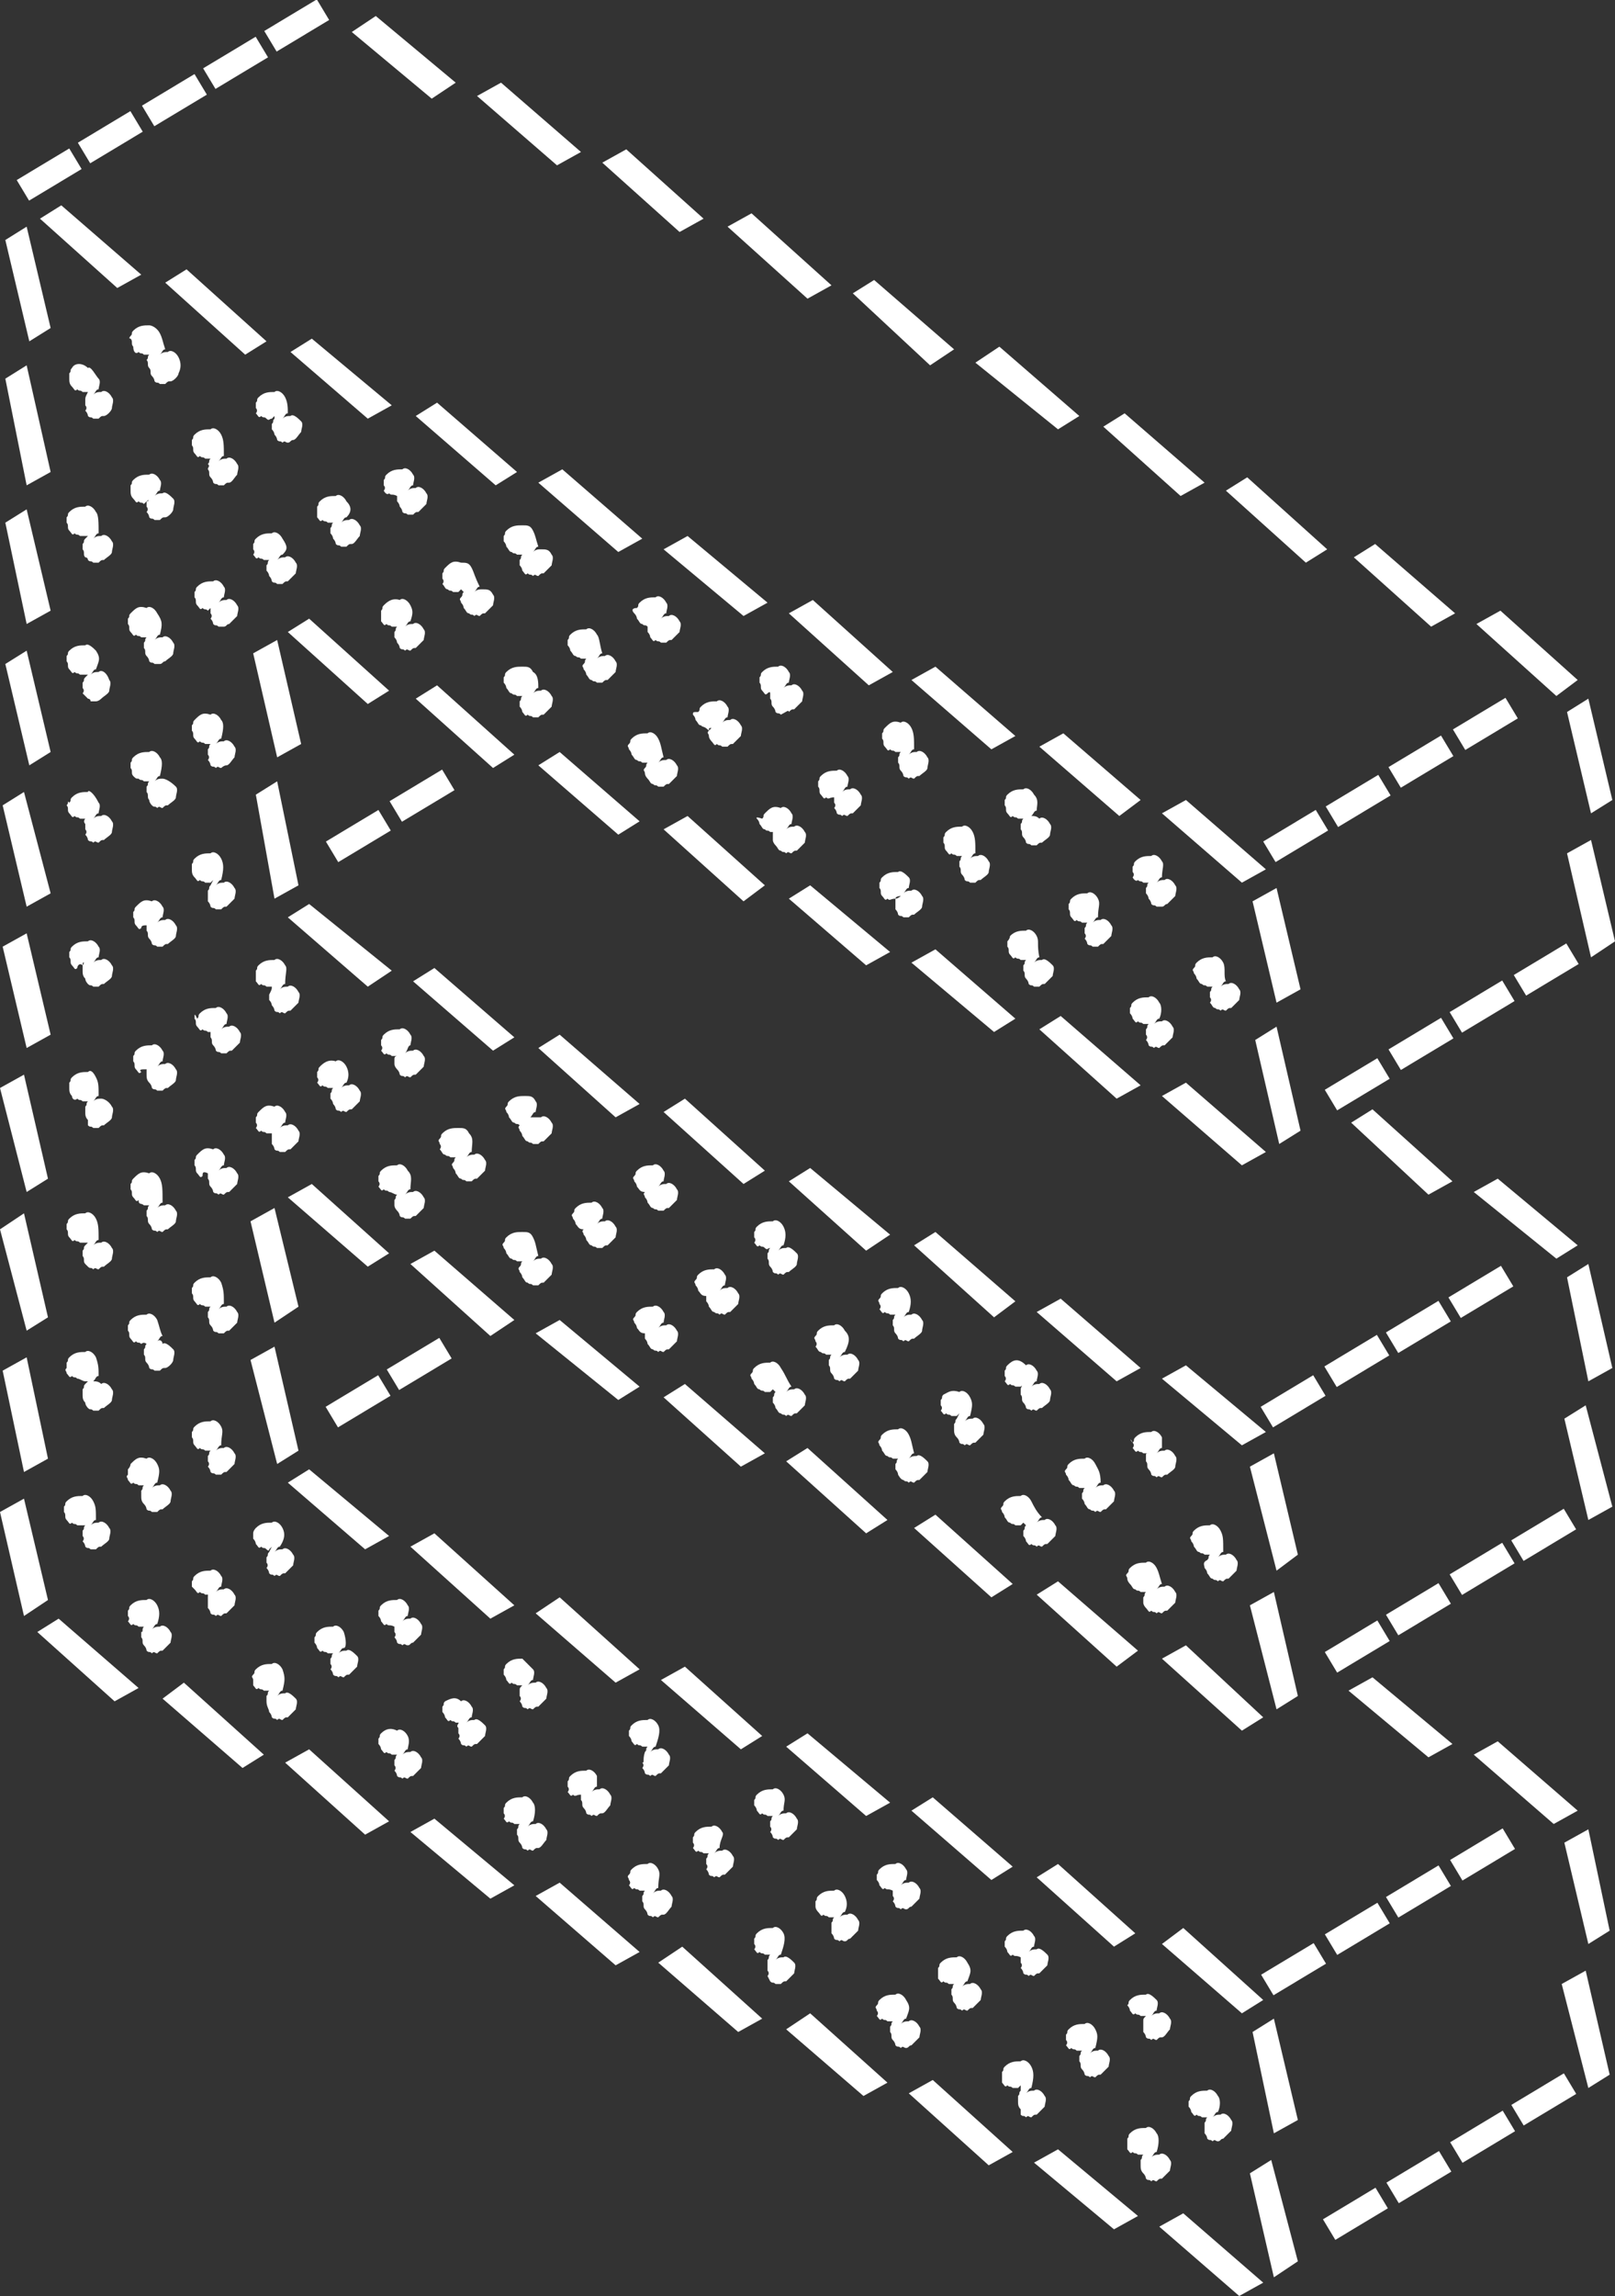 <?xml version="1.0" encoding="utf-8"?>
<!-- Generator: Adobe Illustrator 25.2.0, SVG Export Plug-In . SVG Version: 6.00 Build 0)  -->
<svg version="1.1" id="Ebene_1" xmlns="http://www.w3.org/2000/svg" xmlns:xlink="http://www.w3.org/1999/xlink" x="0px" y="0px"
	 viewBox="0 0 60.6 86.1" style="enable-background:new 0 0 60.6 86.1;" xml:space="preserve" fill="#fff">
<rect x="0" y="0" width="60.6" height="86.1" fill="#333333" stroke="none"/>
<g>
	<rect x="52.1" y="81.2" transform="matrix(0.857 -0.515 0.515 0.857 -34.444 39.092)" class="st0" width="2.3" height="0.9"/>
	<rect x="54.5" y="79.7" transform="matrix(0.857 -0.515 0.515 0.857 -33.337 40.099)" class="st0" width="2.3" height="0.9"/>
	<polygon class="st0" points="59.6,78.3 60.4,77.8 59.5,73.9 58.6,74.4 	"/>
	<rect x="49.7" y="82.6" transform="matrix(0.857 -0.515 0.515 0.857 -35.49 38.032)" class="st0" width="2.3" height="0.9"/>
	<rect x="56.8" y="78.3" transform="matrix(0.857 -0.515 0.515 0.857 -32.292 41.084)" class="st0" width="2.3" height="0.9"/>
	<polygon class="st0" points="43.5,83.5 46.5,86.1 47.4,85.6 44.4,83 	"/>
	<polygon class="st0" points="47.8,85.4 48.7,84.8 47.7,81 46.9,81.5 	"/>
	<polygon class="st0" points="38.8,81.1 41.8,83.6 42.7,83.1 39.7,80.6 	"/>
	<polygon class="st0" points="59.6,72.9 60.4,72.4 59.6,68.6 58.7,69.1 	"/>
	<polygon class="st0" points="48.7,79.5 47.8,75.7 47,76.2 47.8,80 	"/>
	<path class="st0" d="M45.7,78.6c-0.1-0.2-0.3-0.3-0.4-0.2l0,0c-0.2,0-0.4,0-0.6,0.2c-0.1,0.1,0,0.1-0.1,0.2c0,0.1,0,0.1,0,0.2
		c0.1,0.1,0.1,0.2,0.1,0.2c0.1,0.1,0.1,0.2,0.2,0.1c0.1,0.1,0.1,0,0.2,0.1c0.1,0,0.1,0,0.2,0l0.1-0.1l-0.1,0.1
		c-0.1,0.1,0,0.1-0.1,0.2c0,0.1,0,0.1,0,0.2s0,0.2,0,0.2c0.1,0.1,0.1,0.2,0.1,0.2c0.1,0.1,0.1,0,0.2,0.1c0.1-0.1,0.1,0,0.2,0
		s0.1-0.1,0.2-0.1c0.1-0.1,0.2-0.2,0.3-0.3c0-0.1,0.1-0.3,0-0.4c-0.1-0.2-0.3-0.3-0.4-0.2l0,0c-0.1,0-0.2,0-0.3,0.1
		c0.1-0.1,0.1-0.2,0.2-0.2C45.8,79,45.8,78.7,45.7,78.6z M45.4,78.6L45.4,78.6L45.4,78.6L45.4,78.6z M44.9,78.8L44.9,78.8L44.9,78.8
		L44.9,78.8z M45.5,79.8L45.5,79.8L45.5,79.8L45.5,79.8z M45.8,80.2L45.8,80.2L45.8,80.2L45.8,80.2z M45.9,79.5L45.9,79.5L45.9,79.5
		L45.9,79.5z"/>
	<path class="st0" d="M43.4,80c-0.1-0.2-0.3-0.3-0.4-0.2l0,0c-0.2,0-0.4,0-0.6,0.2c-0.1,0.1,0,0.1-0.1,0.2c0,0.1,0,0.1,0,0.2
		s0,0.2,0,0.2c0.1,0.1,0.1,0.2,0.2,0.1c0.1,0.1,0.1,0,0.2,0.1c0.1,0,0.1,0,0.2,0l0.1-0.1l-0.1,0.1c-0.1,0.1,0,0.1-0.1,0.2
		c0,0.1,0,0.1,0,0.2s0,0.2,0.1,0.3c0.1,0.1,0.1,0.2,0.1,0.2c0.1,0.1,0.1,0,0.2,0.1c0.1-0.1,0.1,0,0.2,0c0.1-0.1,0.1-0.1,0.2-0.1
		c0.1-0.1,0.2-0.2,0.3-0.3c0-0.1,0.1-0.3,0-0.4c-0.1-0.2-0.3-0.3-0.4-0.2l0,0c-0.1,0-0.2,0-0.3,0.1c0.1-0.1,0.1-0.2,0.2-0.2
		C43.5,80.4,43.5,80.1,43.4,80z M43,80L43,80L43,80L43,80z M42.6,80.2L42.6,80.2L42.6,80.2L42.6,80.2z M43.2,81.1L43.2,81.1
		L43.2,81.1L43.2,81.1L43.2,81.1z M43.5,80.9L43.5,80.9L43.5,80.9L43.5,80.9z"/>
	<rect x="52.1" y="70.5" transform="matrix(0.857 -0.515 0.515 0.857 -28.95 37.551)" class="st0" width="2.3" height="0.9"/>
	<rect x="54.5" y="69.1" transform="matrix(0.857 -0.515 0.515 0.857 -27.88 38.598)" class="st0" width="2.3" height="0.9"/>
	<path class="st0" d="M38.7,77.5c-0.1-0.2-0.3-0.3-0.4-0.2c-0.2,0-0.4,0-0.6,0.2c-0.1,0.1,0,0.1-0.1,0.2c0,0.1,0,0.1,0,0.2
		s0,0.2,0,0.2c0.1,0.1,0.1,0.2,0.2,0.1c0.1,0.1,0.1,0,0.2,0.1c0.1,0,0.1,0,0.2,0l0.1-0.1l0,0.2c-0.1,0.1,0,0.1-0.1,0.2
		c0,0.1,0,0.1,0,0.2s0,0.2,0.1,0.3c0,0.1,0,0.2,0,0.2c0.1,0.1,0.1,0,0.2,0.1c0.1-0.1,0.1,0,0.2,0c0.1-0.1,0.1-0.1,0.2-0.1
		c0.1-0.1,0.2-0.2,0.3-0.3c0-0.1,0.1-0.3,0-0.4c-0.1-0.2-0.3-0.3-0.4-0.2l0,0c-0.1,0-0.2,0-0.3,0.1c0.1-0.1,0.1-0.2,0.2-0.2
		C38.8,77.9,38.8,77.7,38.7,77.5z M38.7,79.2L38.7,79.2L38.7,79.2L38.7,79.2z"/>
	<rect x="49.8" y="71.9" transform="matrix(0.857 -0.515 0.515 0.857 -29.994 36.567)" class="st0" width="2.3" height="0.9"/>
	<path class="st0" d="M41.1,76.1c-0.1-0.2-0.3-0.3-0.4-0.2c-0.2,0-0.4,0-0.6,0.2c-0.1,0.1,0,0.1-0.1,0.2c0,0.1,0,0.1,0,0.2
		c0.1,0.1,0,0.2,0,0.2c0.1,0.1,0.1,0.2,0.2,0.1c0.1,0.1,0.1,0,0.2,0.1c0.1,0,0.1,0,0.2,0l0.1-0.1l-0.1,0.1c-0.1,0.1,0,0.1-0.1,0.2
		c0,0.1,0,0.1,0,0.2c0.1,0.1,0,0.2,0.1,0.3c0.1,0.1,0.1,0.2,0.1,0.2c0.1,0.1,0.1,0,0.2,0.1c0.1-0.1,0.1,0,0.2,0
		c0.1-0.1,0.1-0.1,0.2-0.1c0.1-0.1,0.2-0.2,0.3-0.3c0-0.1,0.1-0.3,0-0.4c-0.1-0.2-0.3-0.3-0.4-0.2l0,0c-0.1,0-0.2,0-0.3,0.1
		c0.1-0.1,0.1-0.2,0.2-0.2C41.2,76.4,41.2,76.3,41.1,76.1z M41.1,77.7L41.1,77.7L41.1,77.7L41.1,77.7z"/>
	<path class="st0" d="M42.9,75.8c0,0,0,0.1,0,0.2s0,0.2,0,0.2c0.1,0.1,0.1,0.2,0.1,0.2c0.1,0.1,0.1,0,0.2,0.1c0.1-0.1,0.1,0,0.2,0
		c0.1-0.1,0.1-0.1,0.2-0.1s0.2-0.2,0.3-0.3c0-0.1,0.1-0.3,0-0.4c-0.1-0.2-0.3-0.3-0.4-0.2l0,0c-0.1,0-0.2,0-0.3,0.1
		c0.1-0.1,0.1-0.2,0.2-0.2c0-0.1,0.1-0.3,0-0.4s-0.3-0.3-0.4-0.2c-0.2,0-0.4,0-0.6,0.2c-0.1,0.1,0,0.1-0.1,0.2c0-0.1,0,0,0,0
		c0.1,0.1,0.1,0.2,0.1,0.2c0.1,0.1,0.1,0.2,0.2,0.1c0.1,0.1,0.1,0,0.2,0.1c0.1,0,0.1,0,0.2,0l0.1-0.1L43,75.6
		C42.9,75.7,42.9,75.7,42.9,75.8z M43.4,76.3L43.4,76.3L43.4,76.3L43.4,76.3z M43.6,75.6L43.6,75.6L43.6,75.6L43.6,75.6z M42.7,75.3
		L42.7,75.3L42.7,75.3L42.7,75.3z"/>
	<rect x="47.4" y="73.4" transform="matrix(0.857 -0.515 0.515 0.857 -31.101 35.559)" class="st0" width="2.3" height="0.9"/>
	<polygon class="st0" points="34.1,78.5 37.1,81.2 38,80.7 35,78 	"/>
	<polygon class="st0" points="43.6,72.9 46.6,75.5 47.4,75 44.4,72.3 	"/>
	<polygon class="st0" points="55.3,65.8 58.3,68.4 59.2,67.9 56.2,65.3 	"/>
	<polygon class="st0" points="38.9,70.4 41.8,73 42.6,72.5 39.7,69.9 	"/>
	<path class="st0" d="M34,75c-0.1-0.2-0.3-0.3-0.4-0.2c-0.2,0-0.4,0-0.6,0.2c-0.1,0.1,0,0.1-0.1,0.2s0,0.1,0,0.2
		c0.1,0.1,0,0.2,0,0.2c0.1,0.1,0.1,0.2,0.2,0.1c0.1,0.1,0.1,0,0.2,0.1c0.1,0,0.1,0,0.2,0l0.1-0.1l-0.1,0.1c-0.1,0.1,0,0.1-0.1,0.2
		c0,0.1,0,0.1,0,0.2c0.1,0.1,0,0.2,0.1,0.3c0.1,0.1,0.1,0.2,0.1,0.2c0.1,0.1,0.1,0,0.2,0.1c0.1-0.1,0.1,0,0.2,0s0.1-0.1,0.2-0.1
		c0.1-0.1,0.2-0.2,0.3-0.3c0-0.1,0.1-0.3,0-0.4c-0.1-0.2-0.3-0.3-0.4-0.2l0,0c-0.1,0-0.2,0-0.3,0.1c0.1-0.1,0.1-0.2,0.2-0.2
		C34.1,75.4,34.2,75.3,34,75z M33.8,76.2L33.8,76.2L33.8,76.2L33.8,76.2z M34,76.6L34,76.6L34,76.6L34,76.6z"/>
	<path class="st0" d="M36.3,73.6c-0.1-0.2-0.3-0.3-0.4-0.2c-0.2,0-0.4,0-0.6,0.2c-0.1,0.1,0,0.1-0.1,0.2c0,0.1,0,0.1,0,0.2
		s0,0.2,0,0.2c0.1,0.1,0.1,0.2,0.2,0.1c0.1,0.1,0.1,0,0.2,0.1c0.1,0,0.1,0,0.2,0l0.1-0.1l-0.1,0.1c-0.1,0.1,0,0.1-0.1,0.2
		c0,0,0,0.1,0,0.2c0.1,0.1,0,0.2,0.1,0.3c0.1,0.1,0.1,0.2,0.1,0.2c0.1,0.1,0.1,0,0.2,0.1c0.1-0.1,0.1,0,0.2,0
		c0.1-0.1,0.1-0.1,0.2-0.1c0.1-0.1,0.2-0.2,0.3-0.3c0-0.1,0.1-0.3,0-0.4c-0.1-0.2-0.3-0.3-0.4-0.2l0,0c-0.1,0-0.2,0-0.3,0.1
		c0.1-0.1,0.1-0.2,0.2-0.2C36.4,74,36.5,73.9,36.3,73.6z M35.5,73.8L35.5,73.8L35.5,73.8L35.5,73.8z M36.1,74.8L36.1,74.8L36.1,74.8
		L36.1,74.8z M36.4,75.2L36.4,75.2L36.4,75.2L36.4,75.2z"/>
	<polygon class="st0" points="29.5,76.1 32.4,78.6 33.3,78.1 30.4,75.5 	"/>
	<path class="st0" d="M38.3,73.4c0,0.1,0,0.1,0,0.2c0.1,0.1,0,0.2,0,0.2c0.1,0.1,0.1,0.2,0.1,0.2c0.1,0.1,0.1,0,0.2,0.1
		c0.1-0.1,0.1,0,0.2,0C38.9,74,38.9,74,39,74c0.1-0.1,0.2-0.2,0.3-0.3c0-0.1,0.1-0.3,0-0.4S39,73,38.9,73.1l0,0
		c-0.1,0-0.2,0-0.3,0.1c0.1-0.1,0.1-0.2,0.2-0.2c0-0.1,0.1-0.3,0-0.4c-0.1-0.2-0.3-0.3-0.4-0.2c-0.2,0-0.4,0-0.6,0.2
		c-0.1,0.1,0,0.1-0.1,0.2c0,0.1,0,0.1,0,0.2c0.1,0.1,0.1,0.2,0.1,0.2c0.1,0.1,0.1,0.2,0.2,0.1C38.1,73.4,38.1,73.3,38.3,73.4
		c0,0,0,0,0.1,0l0.1-0.1l-0.1-0.1C38.3,73.2,38.2,73.3,38.3,73.4z M38.5,73.3L38.5,73.3L38.5,73.3L38.5,73.3z M38.8,73.8L38.8,73.8
		L38.8,73.8L38.8,73.8z M38.1,72.8L38.1,72.8L38.1,72.8L38.1,72.8z"/>
	<polygon class="st0" points="51.5,62.9 50.6,63.4 53.6,65.9 54.5,65.4 	"/>
	<polygon class="st0" points="46.6,64.9 47.4,64.4 44.5,61.7 43.6,62.2 	"/>
	<polygon class="st0" points="48.7,63.6 47.8,59.7 46.9,60.2 47.9,64.1 	"/>
	<polygon class="st0" points="34.2,67.9 37.2,70.5 38,70 35,67.4 	"/>
	<polygon class="st0" points="24.7,73.6 27.7,76.2 28.6,75.7 25.6,73 	"/>
	<rect x="52.1" y="59.9" transform="matrix(0.857 -0.515 0.515 0.857 -23.492 36.05)" class="st0" width="2.3" height="0.9"/>
	<rect x="49.8" y="61.3" transform="matrix(0.857 -0.515 0.515 0.857 -24.537 35.065)" class="st0" width="2.3" height="0.9"/>
	<rect x="54.5" y="58.4" transform="matrix(0.857 -0.515 0.515 0.857 -22.386 37.058)" class="st0" width="2.3" height="0.9"/>
	<path class="st0" d="M31.7,71.1c-0.1-0.2-0.3-0.3-0.4-0.2l0,0c-0.2,0-0.4,0-0.6,0.2c-0.1,0.1,0,0.1-0.1,0.2c0,0.1,0,0.1,0,0.2
		s0.1,0.2,0.1,0.2c0.1,0.1,0.1,0.2,0.2,0.1c0.1,0.1,0.1,0,0.2,0.1c0.1,0,0.1,0,0.2,0l0.1-0.1l-0.1,0.1c-0.1,0.1,0,0.1-0.1,0.2
		c0,0.1,0,0.1,0,0.2s0,0.2,0,0.2c0.1,0.1,0.1,0.2,0.1,0.2c0.1,0.1,0.1,0,0.2,0.1c0.1-0.1,0.1,0,0.2,0s0.1-0.1,0.2-0.1
		c0.1-0.1,0.2-0.2,0.3-0.3c0-0.1,0.1-0.3,0-0.4c-0.1-0.2-0.3-0.3-0.4-0.2l0,0c-0.1,0-0.2,0-0.3,0.1c0.1-0.1,0.1-0.2,0.2-0.2
		C31.8,71.5,31.8,71.3,31.7,71.1z M31.2,71.1L31.2,71.1L31.2,71.1L31.2,71.1z M30.8,71.3L30.8,71.3L30.8,71.3L30.8,71.3z M31.5,72.3
		L31.5,72.3L31.5,72.3L31.5,72.3z M31.7,72.8L31.7,72.8L31.7,72.8L31.7,72.8z"/>
	<rect x="56.8" y="57.1" transform="matrix(0.857 -0.515 0.515 0.857 -21.378 38.081)" class="st0" width="2.3" height="0.9"/>
	<path class="st0" d="M33.5,70.9c0,0.1,0,0.1,0,0.2c0.1,0.1,0,0.2,0,0.2c0.1,0.1,0.1,0.2,0.1,0.2c0.1,0.1,0.1,0,0.2,0.1
		c0.1-0.1,0.1,0,0.2,0s0.1-0.1,0.2-0.1c0.1-0.1,0.2-0.2,0.3-0.3c0-0.1,0.1-0.3,0-0.4c-0.1-0.2-0.3-0.3-0.4-0.2l0,0
		c-0.1,0-0.2,0-0.3,0.1c0.1-0.1,0.1-0.2,0.2-0.2c0-0.1,0.1-0.3,0-0.4c-0.1-0.2-0.3-0.3-0.4-0.2l0,0c-0.2,0-0.4,0-0.6,0.2
		c-0.1,0.1,0,0.1-0.1,0.2c0,0.1,0,0.1,0,0.2c0.1,0.1,0.1,0.2,0.1,0.2c0.1,0.1,0.1,0.2,0.2,0.1C33.3,70.9,33.3,70.8,33.5,70.9
		c0,0,0,0,0.1,0l0.1-0.1l-0.1,0.1C33.6,70.7,33.6,70.8,33.5,70.9z M34.2,70.7L34.2,70.7L34.2,70.7L34.2,70.7z M33.6,69.6L33.6,69.6
		L33.6,69.6L33.6,69.6z M33.2,69.9L33.2,69.9L33.2,69.9L33.2,69.9z M33.3,70.3L33.3,70.3L33.3,70.3L33.3,70.3z"/>
	<polygon class="st0" points="59.6,57 60.5,56.5 59.5,52.7 58.7,53.2 	"/>
	<path class="st0" d="M29.4,72.5c-0.1-0.2-0.3-0.3-0.4-0.2l0,0c-0.2,0-0.4,0-0.6,0.2c-0.1,0.1,0,0.1-0.1,0.2c0,0.1,0,0.1,0,0.2
		c0.1,0.1,0,0.2,0,0.2c0.1,0.1,0.1,0.2,0.2,0.1c0.1,0.1,0.1,0,0.2,0.1c0,0,0.1,0,0.2,0l0.1-0.1l-0.1,0.1c-0.1,0.1,0,0.1-0.1,0.2
		c0,0.2,0,0.2,0,0.4c0.1,0.1,0,0.2,0,0.2l0.1,0.2c0.1,0.1,0.1,0,0.2,0.1c0,0,0.1,0,0.2,0c0.1-0.1,0.1-0.1,0.2-0.1
		c0.1-0.1,0.2-0.2,0.3-0.3c0-0.1,0.1-0.3,0-0.4s-0.3-0.3-0.4-0.2l0,0c-0.1,0-0.2,0-0.3,0.1c0.1-0.1,0.1-0.2,0.2-0.2
		C29.4,73,29.5,72.7,29.4,72.5z M28.9,72.5L28.9,72.5L28.9,72.5L28.9,72.5z M28.4,72.7L28.4,72.7L28.4,72.7L28.4,72.7z M29.1,73.8
		L29.1,73.8L29.1,73.8L29.1,73.8z M29.5,73.5L29.5,73.5L29.5,73.5L29.5,73.5z"/>
	<polygon class="st0" points="41.9,62.5 42.7,61.9 39.7,59.3 38.9,59.8 	"/>
	<polygon class="st0" points="20.1,71.1 23.1,73.7 24,73.2 21,70.6 	"/>
	<path class="st0" d="M43.4,58.8c-0.1-0.2-0.3-0.3-0.4-0.2c-0.2,0-0.4,0-0.6,0.2c-0.1,0.1,0,0.1-0.1,0.2c-0.1,0.1,0,0.1,0,0.2
		s0.1,0.2,0.1,0.2c0.1,0.1,0.1,0.2,0.2,0.2c0.1,0.1,0.1,0,0.2,0.1c0.1,0,0.1,0,0.2,0l0.1-0.1L43,59.7c-0.1,0.1,0,0.1-0.1,0.2
		c0,0.1,0,0.1,0,0.2s0.1,0.2,0.1,0.2c0.1,0.1,0.1,0.2,0.2,0.1c0.1,0.1,0.1,0,0.2,0.1c0.1-0.1,0.1,0,0.2,0c0.1-0.1,0.1-0.1,0.2-0.1
		c0.1-0.1,0.2-0.2,0.3-0.3c0-0.1,0.1-0.3,0-0.4c-0.1-0.2-0.3-0.3-0.4-0.2c-0.1,0-0.2,0-0.3,0.1c0.1-0.1,0.1-0.2,0.2-0.2
		C43.5,59.1,43.5,59,43.4,58.8z M42.7,59.4L42.7,59.4L42.7,59.4L42.7,59.4z M43.5,60.4L43.5,60.4L43.5,60.4L43.5,60.4z"/>
	<polygon class="st0" points="59.6,51.8 60.5,51.3 59.6,47.4 58.8,47.9 	"/>
	<path class="st0" d="M27.1,68.7c-0.1-0.2-0.3-0.3-0.4-0.2c-0.2,0-0.4,0-0.6,0.2c-0.1,0.1,0,0.1-0.1,0.2c0,0.1,0,0.1,0,0.2
		c0.1,0.1,0,0.2,0,0.2c0.1,0.1,0.1,0.2,0.2,0.1c0.1,0.1,0.1,0,0.2,0.1c0.1,0,0.1,0,0.2,0l0.1-0.1l-0.1,0.1c-0.1,0.1,0,0.1-0.1,0.2
		c0,0.1,0,0.1,0,0.2c0.1,0.1,0,0.2,0,0.2c0.1,0.1,0.1,0.2,0.1,0.2c0.1,0.1,0.1,0,0.2,0.1c0.1-0.1,0.1,0,0.2,0
		c0.1-0.1,0.1-0.1,0.2-0.1c0.1-0.1,0.2-0.2,0.3-0.3c0-0.1,0.1-0.3,0-0.4c-0.1-0.2-0.3-0.3-0.4-0.2l0,0c-0.1,0-0.2,0-0.3,0.1
		c0.1-0.1,0.1-0.2,0.2-0.2C27,69,27.2,68.8,27.1,68.7z M27,70.3L27,70.3L27,70.3L27,70.3z"/>
	<path class="st0" d="M24.7,70.1c-0.1-0.2-0.3-0.3-0.4-0.2c-0.2,0-0.4,0-0.6,0.2c-0.1,0.1,0,0.1-0.1,0.2s0,0.1,0,0.2
		c0.1,0.1,0,0.2,0,0.2c0.1,0.1,0.1,0.2,0.2,0.1c0.1,0.1,0.1,0,0.2,0.1c0.1,0,0.1,0,0.2,0l0.1-0.1l-0.1,0.1c-0.1,0.1,0,0.1-0.1,0.2
		c0,0.1,0,0.1,0,0.2c0.1,0.1,0,0.2,0.1,0.3c0.1,0.1,0.1,0.2,0.1,0.2c0.1,0.1,0.1,0,0.2,0.1c0.1-0.1,0.1,0,0.2,0
		c0.1-0.1,0.1-0.1,0.2-0.1s0.2-0.2,0.3-0.3c0-0.1,0.1-0.3,0-0.4c-0.1-0.2-0.3-0.3-0.4-0.2l0,0c-0.1,0-0.2,0-0.3,0.1
		c0.1-0.1,0.1-0.2,0.2-0.2C24.7,70.4,24.8,70.3,24.7,70.1z M24.7,71.7L24.7,71.7L24.7,71.7L24.7,71.7z"/>
	<path class="st0" d="M29.4,67.3c-0.1-0.2-0.3-0.3-0.4-0.2c-0.2,0-0.4,0-0.6,0.2c-0.1,0.1,0,0.1-0.1,0.2c0,0.1,0,0.1,0,0.2
		c0.1,0.1,0.1,0.2,0.1,0.2c0.1,0.1,0.1,0.2,0.2,0.1c0.1,0.1,0.1,0,0.2,0.1c0.1,0,0.1,0,0.2,0l0.1-0.1L29,68.1
		c-0.1,0.1,0,0.1-0.1,0.2c0,0.1,0,0.1,0,0.2c0.1,0.1,0,0.2,0,0.2c0.1,0.1,0.1,0.2,0.1,0.2c0.1,0.1,0.1,0,0.2,0.1
		c0.1-0.1,0.1,0,0.2,0c0.1-0.1,0.1-0.1,0.2-0.1c0.1-0.1,0.2-0.2,0.3-0.3c0-0.1,0.1-0.3,0-0.4c-0.1-0.2-0.3-0.3-0.4-0.2l0,0
		c-0.1,0-0.2,0-0.3,0.1c0.1-0.1,0.1-0.2,0.2-0.2C29.4,67.6,29.5,67.5,29.4,67.3z M28.5,67.4L28.5,67.4L28.5,67.4L28.5,67.4z
		 M28.7,67.8L28.7,67.8L28.7,67.8L28.7,67.8z M29.4,68.9L29.4,68.9L29.4,68.9L29.4,68.9L29.4,68.9z"/>
	<polygon class="st0" points="33.4,67.6 30.3,65 29.5,65.5 32.5,68.1 	"/>
	<polygon class="st0" points="47.8,54.5 46.9,55 47.9,58.9 48.7,58.3 	"/>
	<path class="st0" d="M45.8,57.4c-0.1-0.2-0.3-0.3-0.4-0.2c-0.2,0-0.4,0-0.6,0.2c-0.1,0.1,0,0.1-0.1,0.2c-0.1,0.1,0,0.1,0,0.2
		c0.1,0.1,0.1,0.2,0.1,0.2c0.1,0.1,0.1,0.2,0.2,0.2c0.1,0.1,0.1,0,0.2,0.1c0.1,0,0.1,0,0.2,0l0.1-0.1l-0.1,0.1
		c-0.1,0.1,0,0.1-0.1,0.2c-0.2,0.1-0.1,0.2-0.1,0.3c0.1,0.1,0.1,0.2,0.1,0.2c0.1,0.1,0.1,0.2,0.2,0.2c0.1,0.1,0.1,0,0.2,0.1
		c0.1-0.1,0.1,0,0.2,0c0.1-0.1,0.1-0.1,0.2-0.1c0.1-0.1,0.2-0.2,0.3-0.3c0-0.1,0.1-0.3,0-0.4c-0.1-0.2-0.3-0.3-0.4-0.2l0,0
		c-0.1,0-0.2,0-0.3,0.1c0.1-0.1,0.1-0.2,0.2-0.2C45.9,57.7,45.9,57.6,45.8,57.4z M45.1,57.9L45.1,57.9L45.1,57.9L45.1,57.9z
		 M45.9,59L45.9,59L45.9,59L45.9,59z M45.9,58.4L45.9,58.4L45.9,58.4L45.9,58.4z"/>
	<polygon class="st0" points="43.6,51.7 46.6,54.2 47.5,53.7 44.5,51.2 	"/>
	<path class="st0" d="M38.7,56.3c-0.1-0.2-0.3-0.3-0.4-0.2c-0.2,0-0.4,0-0.6,0.2c-0.1,0.1,0,0.1-0.1,0.2c-0.1,0.1,0,0.1,0,0.2
		c0.1,0.1,0.1,0.2,0.1,0.2c0.1,0.1,0.1,0.2,0.2,0.2c0.1,0.1,0.1,0,0.2,0.1c0.1,0,0.1,0,0.2,0l0.1-0.1l0.1,0.1
		c-0.1,0.1,0,0.1-0.1,0.2c0,0.1,0,0.1,0,0.2c0.1,0.1,0.1,0.2,0.1,0.2c0.1,0.1,0.1,0.2,0.2,0.1c0.1,0.1,0.1,0,0.2,0.1
		c0.1-0.1,0.1,0,0.2,0c0.1-0.1,0.1-0.1,0.2-0.1c0.1-0.1,0.2-0.2,0.3-0.3c0-0.1,0.1-0.3,0-0.4c-0.1-0.2-0.3-0.3-0.4-0.2
		c-0.1,0-0.2,0-0.3,0.1c0.1-0.1,0.1-0.2,0.2-0.2C38.9,56.7,38.8,56.5,38.7,56.3z M38,56.5L38,56.5L38,56.5L38,56.5z M38.5,57.5
		L38.5,57.5L38.5,57.5L38.5,57.5L38.5,57.5z"/>
	<rect x="47.4" y="52.1" transform="matrix(0.857 -0.515 0.515 0.857 -20.149 32.517)" class="st0" width="2.3" height="0.9"/>
	<path class="st0" d="M43,54.6c0,0.1,0,0.2,0,0.2c0.1,0.1,0,0.2,0.1,0.3s0.1,0.2,0.1,0.2c0.1,0.1,0.1,0,0.2,0.1c0.1-0.1,0.1,0,0.2,0
		c0.1-0.1,0.1-0.1,0.2-0.1c0.1-0.1,0.3-0.2,0.3-0.3s0.1-0.3,0-0.4c-0.1-0.2-0.3-0.3-0.4-0.2l0,0c-0.1,0-0.2,0-0.3,0.1
		c0.1-0.1,0.1-0.2,0.2-0.2c0-0.1,0-0.4,0-0.4c-0.1-0.2-0.3-0.3-0.4-0.2l0,0c-0.2,0-0.4,0-0.6,0.2c-0.1,0.1,0,0.1-0.1,0.2
		c-0.1-0.2-0.1-0.1,0,0s0,0.2,0,0.2c0.1,0.1,0.1,0.2,0.2,0.1c0.1,0.1,0.1,0,0.2,0.1c0.1,0,0.1,0,0.2,0l0.1-0.1l-0.1,0.1
		C43,54.5,43,54.5,43,54.6z M43.2,54.6L43.2,54.6L43.2,54.6L43.2,54.6z M43.6,54.4L43.6,54.4L43.6,54.4L43.6,54.4z M43,53.5L43,53.5
		L43,53.5L43,53.5z M42.7,53.7L42.7,53.7L42.7,53.7L42.7,53.7z"/>
	<polygon class="st0" points="15.4,68.7 18.4,71.2 19.3,70.7 16.3,68.2 	"/>
	<path class="st0" d="M41.1,54.9c-0.1-0.2-0.3-0.3-0.4-0.2c-0.2,0-0.4,0-0.6,0.2C40,55,40.1,55,40,55.1c-0.1,0.1,0,0.1,0,0.2
		c0.1,0.1,0.1,0.2,0.1,0.2c0.1,0.1,0.1,0.2,0.2,0.2c0.1,0.1,0.1,0,0.2,0.1c0.1,0,0.1,0,0.2,0l0.1-0.1l-0.1,0.1
		c-0.1,0.1,0,0.1-0.1,0.2c0,0.1,0,0.1,0,0.2c0.1,0.1,0.1,0.2,0.1,0.2c0.1,0.1,0.1,0.2,0.2,0.2c0.1,0.1,0.1,0,0.2,0.1
		c0.1-0.1,0.1,0,0.2,0c0.1-0.1,0.1-0.1,0.2-0.1c0.1-0.1,0.2-0.2,0.3-0.3c0-0.1,0.1-0.3,0-0.4c-0.1-0.2-0.3-0.3-0.4-0.2l0,0
		c-0.1,0-0.2,0-0.3,0.1c0.1-0.1,0.1-0.2,0.2-0.2C41.3,55.2,41.2,55.1,41.1,54.9z M40.3,55.1L40.3,55.1L40.3,55.1L40.3,55.1z
		 M40.4,55.5L40.4,55.5L40.4,55.5L40.4,55.5z M40.8,56.1L40.8,56.1L40.8,56.1L40.8,56.1z M41.3,55.8L41.3,55.8L41.3,55.8L41.3,55.8z
		"/>
	<rect x="54.4" y="48" transform="matrix(0.857 -0.515 0.515 0.857 -16.991 35.533)" class="st0" width="2.3" height="0.9"/>
	<rect x="49.8" y="50.6" transform="matrix(0.857 -0.515 0.515 0.857 -19.043 33.525)" class="st0" width="2.3" height="0.9"/>
	<path class="st0" d="M24.7,64.7c-0.1-0.2-0.3-0.3-0.4-0.2l0,0c-0.2,0-0.4,0-0.6,0.2c-0.1,0.1,0,0.1-0.1,0.2c0,0.1,0,0.1,0,0.2
		c0.1,0.1,0.1,0.2,0.1,0.2c0.1,0.1,0.1,0.2,0.2,0.1c0.1,0.1,0.1,0,0.2,0.1c0.1,0,0.1,0,0.2,0l0.1-0.1l-0.1,0.1
		c-0.1,0.1,0,0.1-0.1,0.2c-0.1,0.3,0,0.4-0.1,0.4c0.1,0.1,0,0.2,0,0.2c0.1,0.1,0.1,0.2,0.1,0.2c0.1,0.1,0.1,0,0.2,0.1
		c0.1-0.1,0.1,0,0.2,0c0.1-0.1,0.1-0.1,0.2-0.1c0.1-0.1,0.2-0.2,0.3-0.3c0-0.1,0.1-0.3,0-0.4c-0.1-0.2-0.3-0.3-0.4-0.2l0,0
		c-0.1,0-0.2,0-0.3,0.1c0.1-0.1,0.1-0.2,0.2-0.2C24.7,65.2,24.8,64.9,24.7,64.7z M24.2,64.8L24.2,64.8L24.2,64.8L24.2,64.8z
		 M23.8,65L23.8,65L23.8,65L23.8,65z M24.8,65.7L24.8,65.7L24.8,65.7L24.8,65.7z"/>
	<polygon class="st0" points="37.2,59.9 38,59.4 35.1,56.8 34.3,57.3 	"/>
	<rect x="52.1" y="49.3" transform="matrix(0.857 -0.515 0.515 0.857 -18.035 34.548)" class="st0" width="2.3" height="0.9"/>
	<path class="st0" d="M21.8,67.3c0,0.1,0,0.1,0,0.2c0.1,0.1,0,0.2,0.1,0.3C22,67.9,22,68,22,68c0.1,0.1,0.1,0,0.2,0.1
		c0.1-0.1,0.1,0,0.2,0c0.1-0.1,0.1-0.1,0.2-0.1s0.2-0.2,0.3-0.3c0-0.1,0.1-0.3,0-0.4c-0.1-0.2-0.3-0.3-0.4-0.2l0,0
		c-0.1,0-0.2,0-0.3,0.1c0.1-0.1,0.1-0.2,0.2-0.2c0-0.1,0-0.4,0-0.4c-0.1-0.2-0.3-0.3-0.4-0.2l0,0c-0.2,0-0.4,0-0.6,0.2
		c-0.1,0.1,0,0.1-0.1,0.2c0,0.1,0,0.1,0,0.2c0.1,0.1,0,0.2,0,0.2c0.1,0.1,0.1,0.2,0.2,0.1C21.6,67.4,21.6,67.3,21.8,67.3
		C21.8,67.3,21.8,67.3,21.8,67.3l0.2-0.1L21.8,67.3C21.9,67.2,21.9,67.2,21.8,67.3z M22.1,67.4L22.1,67.4L22.1,67.4L22.1,67.4z
		 M22.5,67.1L22.5,67.1L22.5,67.1L22.5,67.1z M21.9,66.2L21.9,66.2L21.9,66.2L21.9,66.2z M21.5,66.4L21.5,66.4L21.5,66.4L21.5,66.4z
		"/>
	<polygon class="st0" points="55.3,44.7 58.4,47.2 59.2,46.7 56.2,44.2 	"/>
	<path class="st0" d="M20,67.6c-0.1-0.2-0.3-0.3-0.4-0.2l0,0c-0.2,0-0.4,0-0.6,0.2c-0.1,0.1,0,0.1-0.1,0.2c0,0.1,0,0.1,0,0.2
		c0.1,0.1,0,0.2,0,0.2c0.1,0.1,0.1,0.2,0.2,0.1c0.1,0.1,0.1,0,0.2,0.1c0.1,0,0.1,0,0.2,0l0.1-0.1l-0.1,0.1c-0.1,0.1,0,0.1-0.1,0.2
		c0,0.1,0,0.1,0,0.2c0.1,0.1,0,0.2,0.1,0.3c0.1,0.1,0.1,0.2,0.1,0.2c0.1,0.1,0.1,0,0.2,0.1c0.1-0.1,0.1,0,0.2,0
		c0.1-0.1,0.1-0.1,0.2-0.1s0.2-0.2,0.3-0.3c0-0.1,0.1-0.3,0-0.4c-0.1-0.2-0.3-0.3-0.4-0.2l0,0c-0.1,0-0.2,0-0.3,0.1
		c0.1-0.1,0.1-0.2,0.2-0.2C20.1,68,20.1,67.7,20,67.6z M19.5,67.6L19.5,67.6L19.5,67.6L19.5,67.6z M19.1,67.9L19.1,67.9L19.1,67.9
		L19.1,67.9z M19.7,68.8L19.7,68.8L19.7,68.8L19.7,68.8z M20.1,68.5L20.1,68.5L20.1,68.5L20.1,68.5z"/>
	<polygon class="st0" points="28.6,65.1 25.7,62.5 24.8,63 27.8,65.6 	"/>
	<polygon class="st0" points="53.6,44.8 54.5,44.3 51.5,41.6 50.7,42.1 	"/>
	<path class="st0" d="M34.1,53.8c-0.1-0.2-0.3-0.3-0.4-0.2c-0.2,0-0.4,0-0.6,0.2c-0.1,0.1,0,0.1-0.1,0.2c-0.1,0.1,0,0.1,0,0.2
		c0.1,0.1,0.1,0.2,0.1,0.2c0.1,0.1,0.1,0.2,0.2,0.2c0.1,0.1,0.1,0,0.2,0.1c0.1,0,0.1,0,0.2,0l0.1-0.1l-0.1,0.1
		c-0.1,0.1,0,0.1-0.1,0.2c0,0.1,0,0.1,0,0.2c0.1,0.1,0.1,0.2,0.1,0.2s0.1,0.2,0.2,0.2c0.1,0.1,0.1,0,0.2,0.1c0.1-0.1,0.1,0,0.2,0
		c0.1-0.1,0.1-0.1,0.2-0.1c0.1-0.1,0.2-0.2,0.3-0.3c0-0.1,0.1-0.3,0-0.4s-0.3-0.3-0.4-0.2c-0.1,0-0.2,0-0.3,0.1
		c0.1-0.1,0.1-0.2,0.2-0.2C34.2,54.1,34.2,54,34.1,53.8z M33.2,54L33.2,54L33.2,54L33.2,54z M33.8,55.1L33.8,55.1L33.8,55.1
		L33.8,55.1z M34.1,55.5L34.1,55.5L34.1,55.5L34.1,55.5z"/>
	<path class="st0" d="M19.5,63.4c0,0.1,0,0.1,0,0.2c0.1,0.1,0,0.2,0,0.2c0.1,0.1,0.1,0.2,0.1,0.2c0.1,0.1,0.1,0,0.2,0.1
		c0.1-0.1,0.1,0,0.2,0c0.1-0.1,0.1-0.1,0.2-0.1c0.1-0.1,0.2-0.2,0.3-0.3c0-0.1,0.1-0.3,0-0.4c-0.1-0.2-0.3-0.3-0.4-0.2l0,0
		c-0.1,0-0.2,0-0.3,0.1c0.1-0.1,0.1-0.2,0.2-0.2c0-0.1,0.1-0.3,0-0.4s-0.4-0.4-0.4-0.4l0,0c-0.2,0-0.4,0-0.6,0.2
		c-0.1,0.1,0,0.1-0.1,0.2c0,0.1,0,0.1,0,0.2C19,62.9,19,63,19,63c0.1,0.1,0.1,0.2,0.2,0.1c0.1,0.1,0.1,0,0.2,0.1c0.1,0,0.1,0,0.2,0
		l0.1-0.1l-0.1,0.1C19.5,63.3,19.5,63.3,19.5,63.4z M20.2,63.2L20.2,63.2L20.2,63.2L20.2,63.2z M19.6,62.2L19.6,62.2L19.6,62.2
		L19.6,62.2z M19.1,62.5L19.1,62.5L19.1,62.5L19.1,62.5z M19.2,62.9L19.2,62.9L19.2,62.9L19.2,62.9z"/>
	<path class="st0" d="M15.3,65.1c-0.1-0.2-0.3-0.3-0.4-0.2c-0.2-0.1-0.4-0.1-0.6,0.1c-0.1,0.1,0,0.1-0.1,0.2c0,0.1,0,0.1,0,0.2
		c0.1,0.1,0.1,0.2,0.1,0.2c0.1,0.1,0.1,0.2,0.2,0.1c0.1,0.1,0.1,0,0.2,0.1c0.1,0,0.1,0,0.2,0l0.1-0.1l-0.1,0.1
		c-0.1,0.1,0,0.1-0.1,0.2c0,0.1,0,0.1,0,0.2c0.1,0.1,0,0.2,0,0.2c0.1,0.1,0.1,0.2,0.1,0.2c0.1,0.1,0.1,0,0.2,0.1
		c0.1-0.1,0.1,0,0.2,0c0.1-0.1,0.1-0.1,0.2-0.1c0.1-0.1,0.2-0.2,0.3-0.3c0-0.1,0.1-0.3,0-0.4c-0.1-0.2-0.3-0.3-0.4-0.2l0,0
		c-0.1,0-0.2,0-0.3,0.1c0.1-0.1,0.1-0.2,0.2-0.2C15.3,65.5,15.4,65.3,15.3,65.1z M14.4,65.3L14.4,65.3L14.4,65.3L14.4,65.3z
		 M14.7,65.7L14.7,65.7L14.7,65.7L14.7,65.7z M15,66.3L15,66.3L15,66.3L15,66.3z M15.5,66.1L15.5,66.1L15.5,66.1L15.5,66.1z"/>
	<path class="st0" d="M36.4,52.4c-0.1-0.2-0.3-0.3-0.4-0.2l0,0c-0.3-0.1-0.4,0-0.6,0.1c-0.1,0.1,0,0.1-0.1,0.2c0,0.1,0,0.1,0,0.2
		c0.1,0.1,0,0.2,0,0.2c0.1,0.1,0.1,0.2,0.2,0.1c0.1,0.1,0.1,0,0.2,0.1c0.1,0,0.1,0,0.2,0L36,53l-0.1,0.2c-0.1,0.1,0,0.1-0.1,0.2
		c0,0.1,0,0.1,0,0.2s0,0.2,0.1,0.3s0.1,0.2,0.1,0.2c0.1,0.1,0.1,0,0.2,0.1c0.1-0.1,0.1,0,0.2,0c0.1-0.1,0.1-0.1,0.2-0.1
		c0.1-0.1,0.2-0.2,0.3-0.3c0-0.1,0.1-0.3,0-0.4c-0.1-0.2-0.3-0.3-0.4-0.2l0,0c-0.1,0-0.2,0-0.3,0.1c0.1-0.1,0.1-0.2,0.2-0.2
		C36.5,52.7,36.5,52.6,36.4,52.4z M36,52.3L36,52.3L36,52.3L36,52.3z M35.6,52.6L35.6,52.6L35.6,52.6L35.6,52.6z"/>
	<path class="st0" d="M38.3,52.1c0,0.1,0,0.1,0,0.2c0.1,0.1,0,0.2,0.1,0.3s0.1,0.2,0.1,0.2c0.1,0.1,0.1,0,0.2,0.1
		c0.1-0.1,0.1,0,0.2,0c0.1-0.1,0.1-0.1,0.2-0.1c0.1-0.1,0.3-0.2,0.3-0.3s0.1-0.3,0-0.4c-0.1-0.2-0.3-0.3-0.4-0.2l0,0
		c-0.1,0-0.2,0-0.3,0.1c0.1-0.1,0.1-0.2,0.2-0.2c0-0.1,0.1-0.3,0-0.4c-0.1-0.2-0.3-0.3-0.4-0.2l0,0c-0.3-0.3-0.5-0.2-0.7,0
		c-0.1,0.1,0,0.1-0.1,0.2c0,0.1,0,0.1,0,0.2c0.1,0.1,0,0.2,0,0.2c0.1,0.1,0.1,0.2,0.2,0.1c0.1,0.1,0.1,0,0.2,0.1c0.1,0,0.1,0,0.2,0
		l0.1-0.1l-0.1-0.1C38.4,52,38.3,52,38.3,52.1z M38.5,52.2L38.5,52.2L38.5,52.2L38.5,52.2z M38.8,52.6L38.8,52.6L38.8,52.6
		L38.8,52.6z M38.9,52L38.9,52L38.9,52L38.9,52z M38.3,50.9L38.3,50.9L38.3,50.9L38.3,50.9z M37.9,51.2L37.9,51.2L37.9,51.2
		L37.9,51.2z"/>
	<polygon class="st0" points="32.5,57.5 33.3,57 30.3,54.3 29.5,54.8 	"/>
	<polygon class="st0" points="10.7,66.1 13.7,68.8 14.6,68.3 11.6,65.6 	"/>
	<polygon class="st0" points="39.8,48.7 38.9,49.2 41.9,51.8 42.8,51.3 	"/>
	<path class="st0" d="M17.2,64.8c0,0.1,0,0.1,0,0.2c0.1,0.1,0,0.2,0,0.2c0.1,0.1,0.1,0.2,0.1,0.2c0.1,0.1,0.1,0,0.2,0.1
		c0.1-0.1,0.1,0,0.2,0c0.1-0.1,0.1-0.1,0.2-0.1c0.1-0.1,0.2-0.2,0.3-0.3c0-0.1,0.1-0.3,0-0.4s-0.3-0.3-0.4-0.2l0,0
		c-0.1,0-0.2,0-0.3,0.1c0.1-0.1,0.1-0.2,0.2-0.2c0-0.1,0.1-0.3,0-0.4c-0.1-0.2-0.3-0.3-0.4-0.2c-0.2-0.2-0.4-0.1-0.6,0
		c-0.1,0.1,0,0.1-0.1,0.2c0,0.1,0,0.1,0,0.2c0.1,0.1,0.1,0.2,0.1,0.2c0.1,0.1,0.1,0.2,0.2,0.1c0.1,0.1,0.1,0,0.2,0.1
		c0.1,0,0.1,0,0.2,0l0.1-0.1l-0.1-0.1C17.2,64.7,17.1,64.7,17.2,64.8z M17.3,64.9L17.3,64.9L17.3,64.9L17.3,64.9z M17.6,65.4
		L17.6,65.4L17.6,65.4L17.6,65.4z M16.7,63.9L16.7,63.9L16.7,63.9L16.7,63.9z"/>
	<polygon class="st0" points="21,59.9 20.1,60.5 23.1,63.1 24,62.6 	"/>
	<path class="st0" d="M31.7,49.9c-0.1-0.2-0.3-0.3-0.4-0.2l0,0c-0.2,0-0.4,0-0.6,0.2c-0.1,0.1,0,0.1-0.1,0.2c-0.1,0.1,0,0.1,0,0.2
		c0.1,0.1,0,0.2,0,0.2c0.1,0.1,0.1,0.2,0.2,0.2c0.1,0.1,0.1,0,0.2,0.1c0.1,0,0.1,0,0.2,0l0.1-0.1l-0.1,0.1c-0.1,0.1,0,0.1-0.1,0.2
		c0,0.1,0,0.1,0,0.2c0.1,0.1,0,0.2,0.1,0.3s0.1,0.2,0.1,0.2c0.1,0.1,0.1,0,0.2,0.1c0.1-0.1,0.1,0,0.2,0c0.1-0.1,0.1-0.1,0.2-0.1
		c0.1-0.1,0.2-0.2,0.3-0.3c0-0.1,0.1-0.3,0-0.4c-0.1-0.2-0.3-0.3-0.4-0.2l0,0c-0.1,0-0.2,0-0.3,0.1c0.1-0.1,0.1-0.2,0.2-0.2
		C31.9,50.3,31.9,50.1,31.7,49.9z M31.7,51.5L31.7,51.5L31.7,51.5L31.7,51.5z"/>
	<path class="st0" d="M10.6,62.6c-0.1-0.2-0.3-0.3-0.4-0.2c-0.2,0-0.4,0-0.6,0.2c-0.1,0.1,0,0.1-0.1,0.2s0,0.1,0,0.2s0,0.1,0,0.2
		c0.1,0.1,0.1,0.2,0.2,0.1c0.1,0.1,0.1,0,0.2,0.1c0.1,0,0.1,0,0.2,0l0.1-0.1l-0.1,0.1c-0.1,0.1,0,0.1-0.1,0.2c0,0.1,0,0.1,0,0.2
		c0,0.2,0.1,0.3,0.1,0.4c0.1,0.1,0.1,0.2,0.1,0.2c0.1,0.1,0.1,0,0.2,0.1c0.1-0.1,0.1,0,0.2,0c0.1-0.1,0.1-0.1,0.2-0.1
		c0.1-0.1,0.2-0.2,0.3-0.3c0-0.1,0.1-0.3,0-0.4s-0.3-0.3-0.4-0.2l0,0c-0.1,0-0.2,0-0.3,0.1c0.1-0.1,0.1-0.2,0.2-0.2
		C10.7,63,10.7,62.9,10.6,62.6z M10.6,64.2L10.6,64.2L10.6,64.2L10.6,64.2z"/>
	<polygon class="st0" points="35.1,46.2 34.3,46.7 37.3,49.4 38.1,48.8 	"/>
	<polygon class="st0" points="16.3,57.5 15.4,58 18.4,60.7 19.3,60.2 	"/>
	<rect x="52.2" y="38.7" transform="matrix(0.857 -0.515 0.515 0.857 -12.564 33.07)" class="st0" width="2.3" height="0.9"/>
	<rect x="54.5" y="37.3" transform="matrix(0.857 -0.515 0.515 0.857 -11.52 34.055)" class="st0" width="2.3" height="0.9"/>
	<rect x="56.9" y="35.9" transform="matrix(0.857 -0.515 0.515 0.857 -10.45 35.101)" class="st0" width="2.3" height="0.9"/>
	<polygon class="st0" points="59.7,35.9 60.6,35.3 59.7,31.5 58.8,32 	"/>
	<polygon class="st0" points="46.6,43.7 47.5,43.2 44.5,40.6 43.6,41.1 	"/>
	<polygon class="st0" points="27.8,55 28.7,54.5 25.7,51.9 24.9,52.4 	"/>
	<polygon class="st0" points="47.9,38.5 47.1,39 48,42.9 48.8,42.4 	"/>
	<path class="st0" d="M29.3,51.3c-0.1-0.2-0.3-0.3-0.4-0.2c-0.2,0-0.4,0-0.6,0.2c-0.1,0.1,0,0.1-0.1,0.2c-0.1,0.1,0,0.1,0,0.2
		c0.1,0.1,0.1,0.2,0.1,0.2c0.1,0.1,0.1,0.2,0.2,0.2c0.1,0.1,0.1,0,0.2,0.1c0.1,0,0.1,0,0.2,0l0.1-0.1l0.1,0.1
		c-0.1,0.1,0,0.1-0.1,0.2c0,0.1,0,0.1,0,0.2c0.1,0.1,0.1,0.2,0.1,0.2c0.1,0.1,0.1,0.2,0.2,0.2c0.1,0.1,0.1,0,0.2,0.1
		c0.1-0.1,0.1,0,0.2,0c0.1-0.1,0.1-0.1,0.2-0.1c0.1-0.1,0.2-0.2,0.3-0.3c0-0.1,0.1-0.3,0-0.4c-0.1-0.2-0.3-0.3-0.4-0.2l0,0
		c-0.1,0-0.2,0-0.3,0.1c0.1-0.1,0.1-0.2,0.2-0.2C29.5,51.7,29.5,51.6,29.3,51.3z M28.7,52L28.7,52L28.7,52L28.7,52z M29.4,52.9
		L29.4,52.9L29.4,52.9L29.4,52.9z"/>
	<path class="st0" d="M34.1,48.5c-0.1-0.2-0.3-0.3-0.4-0.2l0,0c-0.2,0-0.4,0-0.6,0.2c-0.1,0.1,0,0.1-0.1,0.2c-0.1,0.1,0,0.1,0,0.2
		c0.1,0.1,0,0.2,0,0.2c0.1,0.1,0.1,0.2,0.2,0.1c0.1,0.1,0.1,0,0.2,0.1c0.1,0,0.1,0,0.2,0l0.1-0.1l-0.1,0.1c-0.1,0.1,0,0.1-0.1,0.2
		c0,0.1,0,0.1,0,0.2c0.1,0.1,0,0.2,0.1,0.3s0.1,0.2,0.1,0.2c0.1,0.1,0.1,0,0.2,0.1c0.1-0.1,0.1,0,0.2,0c0.1-0.1,0.1-0.1,0.2-0.1
		c0.1-0.1,0.3-0.2,0.3-0.3s0.1-0.3,0-0.4c-0.1-0.2-0.3-0.3-0.4-0.2l0,0c-0.1,0-0.2,0-0.3,0.1c0.1-0.1,0.1-0.2,0.2-0.2
		C34.2,48.9,34.2,48.7,34.1,48.5z M34.1,50.1L34.1,50.1L34.1,50.1L34.1,50.1z"/>
	<path class="st0" d="M14.8,61c0,0.1,0,0.1,0,0.2c0.1,0.1,0,0.2,0,0.2c0.1,0.1,0.1,0.2,0.1,0.2c0.1,0.1,0.1,0,0.2,0.1
		c0.1-0.1,0.1,0,0.2,0s0.1-0.1,0.2-0.1c0.1-0.1,0.2-0.2,0.3-0.3c0-0.1,0.1-0.3,0-0.4c-0.1-0.2-0.3-0.3-0.4-0.2l0,0
		c-0.1,0-0.2,0-0.3,0.1c0.1-0.1,0.1-0.2,0.2-0.2c0-0.1,0.1-0.3,0-0.4C15.2,60,15,59.9,14.9,60c-0.2,0-0.4,0-0.6,0.2
		c-0.1,0.1,0,0.1-0.1,0.2c0,0.1,0,0.1,0,0.2c0.1,0.1,0.1,0.2,0.1,0.2c0.1,0.1,0.1,0.2,0.2,0.1C14.6,61,14.6,60.9,14.8,61
		c0,0,0,0,0.1,0l0.1-0.1L14.9,61C14.9,60.8,14.8,60.9,14.8,61z M15.2,61.4L15.2,61.4L15.2,61.4L15.2,61.4z M14.6,60.4L14.6,60.4
		L14.6,60.4L14.6,60.4z"/>
	<path class="st0" d="M12.9,61.2c-0.1-0.2-0.3-0.3-0.4-0.2c-0.2,0-0.4,0-0.6,0.2c-0.1,0.1,0,0.1-0.1,0.2c0,0.1,0,0.1,0,0.2
		c0.1,0.1,0.1,0.2,0.1,0.2c0.1,0.1,0.1,0.2,0.2,0.1c0.1,0.1,0.1,0,0.2,0.1c0.1,0,0.1,0,0.2,0l0.1-0.1L12.5,62
		c-0.1,0.1,0,0.1-0.1,0.2c0,0.1,0,0.1,0,0.2c0.1,0.1,0,0.2,0,0.2c0.1,0.1,0.1,0.2,0.1,0.2c0.1,0.1,0.1,0,0.2,0.1
		c0.1-0.1,0.1,0,0.2,0c0.1-0.1,0.1-0.1,0.2-0.1c0.1-0.1,0.2-0.2,0.3-0.3c0-0.1,0.1-0.3,0-0.4s-0.3-0.3-0.4-0.2l0,0
		c-0.1,0-0.2,0-0.3,0.1c0.1-0.1,0.1-0.2,0.2-0.2S13,61.5,12.9,61.2z M12.2,61.8L12.2,61.8L12.2,61.8L12.2,61.8z M12.9,62.8
		L12.9,62.8L12.9,62.8L12.9,62.8z"/>
	<polygon class="st0" points="6.1,63.7 9.1,66.3 9.9,65.8 6.9,63.1 	"/>
	<rect x="49.8" y="40.2" transform="matrix(0.857 -0.515 0.515 0.857 -13.671 32.063)" class="st0" width="2.3" height="0.9"/>
	<path class="st0" d="M5.9,60.2C5.8,60,5.6,59.9,5.5,60l0,0c-0.2,0-0.4,0-0.6,0.2c-0.1,0.1,0,0.1-0.1,0.2c0,0.1,0,0.1,0,0.2
		c0.1,0.1,0,0.2,0,0.2C4.9,60.9,4.9,61,5,60.9c0.1,0.1,0.1,0,0.2,0.1c0.1,0,0.2,0,0.2,0l0.1-0.1L5.4,61c-0.1,0.1,0,0.2-0.1,0.2
		c0,0.1,0,0.1,0,0.2c0.1,0.1,0,0.2,0.1,0.3s0.1,0.2,0.1,0.2c0.1,0.1,0.1,0,0.2,0.1c0.1-0.1,0.1,0,0.2,0C6,61.9,6,61.9,6.1,61.9
		c0.1-0.1,0.2-0.2,0.3-0.3c0-0.1,0.1-0.3,0-0.4C6.3,61,6.1,60.9,6,61l0,0c-0.1,0-0.2,0-0.3,0.1c0.1-0.1,0.1-0.2,0.2-0.2
		C6,60.6,6,60.4,5.9,60.2z M5.5,60.2L5.5,60.2L5.5,60.2L5.5,60.2z M5.1,60.4L5.1,60.4L5.1,60.4L5.1,60.4z M6.1,61.1L6.1,61.1
		L6.1,61.1L6.1,61.1z"/>
	<polygon class="st0" points="24,52 21,49.5 20.1,50 23.2,52.5 	"/>
	<polygon class="st0" points="59.7,30.5 60.5,30 59.6,26.2 58.8,26.7 	"/>
	<path class="st0" d="M45.9,36.1c-0.1-0.2-0.3-0.3-0.4-0.2l0,0c-0.2,0-0.4,0-0.6,0.2c-0.1,0.1,0,0.1-0.1,0.2c-0.1,0.1,0,0.1,0,0.2
		c0.1,0.1,0.1,0.2,0.1,0.2c0.1,0.1,0.1,0.2,0.2,0.2c0.1,0.1,0.1,0,0.2,0.1c0.1,0,0.1,0,0.2,0l0.1-0.1L45.5,37
		c-0.1,0.1,0,0.1-0.1,0.2c0,0.1,0,0.1,0,0.2c0.1,0.1,0,0.2,0,0.2c0.1,0.1,0.1,0.2,0.2,0.2c0.1,0.1,0.1,0,0.2,0.1
		c0.1-0.1,0.1,0,0.2,0c0.1-0.1,0.1-0.1,0.2-0.1c0.1-0.1,0.2-0.2,0.3-0.3c0-0.1,0.1-0.3,0-0.4c-0.1-0.2-0.3-0.3-0.4-0.2l0,0
		c-0.1,0-0.2,0-0.3,0.1c0.1-0.1,0.1-0.2,0.2-0.2C45.9,36.6,46,36.3,45.9,36.1z M45.4,36.2L45.4,36.2L45.4,36.2L45.4,36.2z M45,36.4
		L45,36.4L45,36.4L45,36.4z M45.2,36.7L45.2,36.7L45.2,36.7L45.2,36.7z M46,37.1L46,37.1L46,37.1L46,37.1z"/>
	<polygon class="st0" points="41.9,41.2 42.8,40.7 39.8,38.1 39,38.6 	"/>
	<polygon class="st0" points="1.4,61.2 4.3,63.8 5.2,63.3 2.2,60.7 	"/>
	<path class="st0" d="M26.5,48.6c0,0.1,0,0.1,0,0.2c0.1,0.1,0.1,0.2,0.1,0.2c0.1,0.1,0.1,0.2,0.2,0.2c0.1,0.1,0.1,0,0.2,0.1
		c0.1-0.1,0.1,0,0.2,0c0.1-0.1,0.1-0.1,0.2-0.1c0.1-0.1,0.2-0.2,0.3-0.3c0-0.1,0.1-0.3,0-0.4c-0.1-0.2-0.3-0.3-0.4-0.2
		c-0.1,0-0.2,0-0.3,0.1c0.1-0.1,0.1-0.2,0.2-0.2c0-0.1,0.1-0.3,0-0.4c-0.1-0.2-0.3-0.3-0.4-0.2c-0.2,0-0.4,0-0.6,0.2
		c-0.1,0.1,0,0.1-0.1,0.2c-0.1,0.1,0,0.1,0,0.2c0.1,0.1,0.1,0.2,0.1,0.2C26.3,48.5,26.3,48.6,26.5,48.6c0,0.1,0,0,0.1,0.1
		c0.1,0,0.1,0,0.2,0l0.1-0.1l-0.1,0.1C26.6,48.4,26.6,48.5,26.5,48.6z M26.8,48.6L26.8,48.6L26.8,48.6L26.8,48.6z M27.1,49.1
		L27.1,49.1L27.1,49.1L27.1,49.1z M26.2,47.7L26.2,47.7L26.2,47.7L26.2,47.7z"/>
	<path class="st0" d="M24.2,50c0,0.1,0,0.1,0,0.2c0.1,0.1,0.1,0.2,0.1,0.2c0.1,0.1,0.1,0.2,0.2,0.2c0.1,0.1,0.1,0,0.2,0.1
		c0.1-0.1,0.1,0,0.2,0c0.1-0.1,0.1-0.1,0.2-0.1c0.1-0.1,0.2-0.2,0.3-0.3c0-0.1,0.1-0.3,0-0.4c-0.1-0.2-0.3-0.3-0.4-0.2l0,0
		c-0.1,0-0.2,0-0.3,0.1c0.1-0.1,0.1-0.2,0.2-0.2c0-0.1,0.1-0.3,0-0.4c-0.1-0.2-0.3-0.3-0.4-0.2c-0.2,0-0.4,0-0.6,0.2
		c-0.1,0.1,0,0.1-0.1,0.2c-0.1,0.1,0,0.1,0,0.2c0.1,0.1,0.1,0.2,0.1,0.2C24,49.9,24,50,24.2,50c0,0.1,0,0,0.1,0.1c0.1,0,0.1,0,0.2,0
		l0.1-0.1l-0.1,0.1C24.2,49.8,24.2,50,24.2,50z M24.5,50L24.5,50L24.5,50L24.5,50z M24.8,49.8L24.8,49.8L24.8,49.8L24.8,49.8z
		 M23.9,49.1L23.9,49.1L23.9,49.1L23.9,49.1z M24,49.4L24,49.4L24,49.4L24,49.4z"/>
	<polygon class="st0" points="30.4,43.8 29.6,44.3 32.5,46.9 33.4,46.3 	"/>
	<path class="st0" d="M7.8,59.9c0,0.1,0,0.1,0,0.2c0,0.1,0,0.2,0,0.2c0.1,0.1,0.1,0.2,0.1,0.2c0.1,0.1,0.1,0,0.2,0.1
		c0.1-0.1,0.1,0,0.2,0c0.1-0.1,0.1-0.1,0.2-0.1c0.1-0.1,0.2-0.2,0.3-0.3c0-0.1,0.1-0.3,0-0.4c-0.1-0.2-0.3-0.3-0.4-0.2l0,0
		c-0.1,0-0.2,0-0.3,0.1c0.1-0.1,0.1-0.2,0.2-0.2c0-0.1,0.1-0.3,0-0.4c-0.1-0.2-0.3-0.3-0.4-0.2l0,0c-0.2,0-0.4,0-0.6,0.2
		c-0.1,0.1,0,0.1-0.1,0.2c0,0.1,0,0.1,0,0.2c-0.1-0.1,0,0,0.1,0.1s0.1,0.2,0.2,0.1c0.1,0.1,0.1,0,0.2,0.1c0.1,0,0.1,0,0.2,0L8,59.7
		l-0.1,0.1C7.8,59.7,7.8,59.8,7.8,59.9z M8.4,59.7L8.4,59.7L8.4,59.7L8.4,59.7z M7.8,58.8L7.8,58.8L7.8,58.8L7.8,58.8z M7.5,59
		L7.5,59L7.5,59L7.5,59z"/>
	<path class="st0" d="M29.4,46c-0.1-0.2-0.3-0.3-0.4-0.2l0,0c-0.2,0-0.4,0-0.6,0.2c-0.1,0.1,0,0.1-0.1,0.2c0,0.1,0,0.1,0,0.2
		c0.1,0.1,0,0.2,0,0.2c0.1,0.1,0.1,0.2,0.2,0.1c0.1,0.1,0.1,0,0.2,0.1c0.1,0.1,0.1,0,0.2,0l0.1-0.1l-0.1,0.1c-0.1,0.1,0,0.1-0.1,0.2
		c0,0.1,0,0.1,0,0.2c0.1,0.1,0,0.2,0.1,0.3s0.1,0.2,0.1,0.2c0.1,0.1,0.1,0,0.2,0.1c0.1-0.1,0.1,0,0.2,0c0.1-0.1,0.1-0.1,0.2-0.1
		c0.1-0.1,0.3-0.2,0.3-0.3s0.1-0.3,0-0.4s-0.3-0.3-0.4-0.2l0,0c-0.1,0-0.2,0-0.3,0.1c0.1-0.1,0.1-0.2,0.2-0.2
		C29.5,46.4,29.5,46.2,29.4,46z M29,46.1L29,46.1L29,46.1L29,46.1z M28.6,46.3L28.6,46.3L28.6,46.3L28.6,46.3z M29.1,47.3L29.1,47.3
		L29.1,47.3L29.1,47.3z"/>
	<polygon class="st0" points="47.9,33.3 47,33.8 47.9,37.6 48.8,37.1 	"/>
	<path class="st0" d="M10.6,57.3c-0.1-0.2-0.3-0.3-0.4-0.2l0,0c-0.2,0-0.4,0-0.6,0.2c0,0-0.1,0.1-0.1,0.2s0,0.1,0,0.2
		c0.1,0.1,0.1,0.2,0.1,0.2C9.7,58,9.7,58.1,9.8,58c0.1,0.1,0.1,0,0.2,0.1c0.1,0.1,0.1,0,0.1,0l0.1-0.1l-0.1,0.2
		c-0.1,0.1,0,0.1-0.1,0.2c0,0.1,0,0.1,0,0.2c0.1,0.1,0,0.2,0,0.2c0.1,0.1,0.1,0.2,0.1,0.2c0.1,0.1,0.1,0,0.2,0.1
		c0.1-0.1,0.1,0,0.2,0c0.1-0.1,0.1-0.1,0.2-0.1c0.1-0.1,0.2-0.2,0.3-0.3c0-0.1,0.1-0.3,0-0.4c-0.1-0.2-0.3-0.3-0.4-0.2l0,0
		c-0.1,0-0.2,0-0.3,0.1c0.1-0.1,0.1-0.2,0.2-0.2C10.7,57.7,10.7,57.5,10.6,57.3z M10.2,57.3L10.2,57.3L10.2,57.3L10.2,57.3z
		 M9.8,57.6L9.8,57.6L9.8,57.6L9.8,57.6z M10.3,58.5L10.3,58.5L10.3,58.5L10.3,58.5z M10.6,59L10.6,59L10.6,59L10.6,59z M10.8,58.3
		L10.8,58.3L10.8,58.3L10.8,58.3z"/>
	<path class="st0" d="M43.5,37.6c-0.1-0.2-0.3-0.3-0.4-0.2l0,0c-0.2,0-0.4,0-0.6,0.2c-0.1,0.1,0,0.1-0.1,0.2c0,0.1,0,0.1,0,0.2
		c0.1,0.1,0.1,0.2,0.1,0.2c0.1,0.1,0.1,0.2,0.2,0.1c0.1,0.1,0.1,0,0.2,0.1c0.1,0,0.1,0,0.2,0l0.1-0.1l-0.1,0.1
		c-0.1,0.1,0,0.1-0.1,0.2c0,0.1,0,0.1,0,0.2c0.1,0.1,0,0.2,0,0.2c0.1,0.1,0.1,0.2,0.1,0.2c0.1,0.1,0.1,0,0.2,0.1
		c0.1-0.1,0.1,0,0.2,0c0.1-0.1,0.1-0.1,0.2-0.1c0.1-0.1,0.2-0.2,0.3-0.3c0-0.1,0.1-0.3,0-0.4c-0.1-0.2-0.3-0.3-0.4-0.2l0,0
		c-0.1,0-0.2,0-0.3,0.1c0.1-0.1,0.1-0.2,0.2-0.2C43.6,38,43.6,37.7,43.5,37.6z M43.1,37.6L43.1,37.6L43.1,37.6L43.1,37.6z
		 M42.7,37.8L42.7,37.8L42.7,37.8L42.7,37.8z M43.3,38.8L43.3,38.8L43.3,38.8L43.3,38.8z M43.5,39.2L43.5,39.2L43.5,39.2L43.5,39.2z
		 M43.7,38.5L43.7,38.5L43.7,38.5L43.7,38.5z"/>
	<polygon class="st0" points="14.6,57.6 11.6,55.1 10.8,55.6 13.7,58.1 	"/>
	<polygon class="st0" points="47.5,32.6 44.5,30 43.6,30.5 46.6,33.1 	"/>
	<polygon class="st0" points="25.7,41.2 24.9,41.7 27.9,44.4 28.7,43.9 	"/>
	<path class="st0" d="M20,46.4c-0.1-0.2-0.2-0.2-0.4-0.2l0,0c-0.2,0-0.4,0-0.6,0.2c-0.1,0.1,0,0.1-0.1,0.2c-0.1,0.1,0,0.1,0,0.2
		C19,46.9,19,47,19,47c0.1,0.1,0.1,0.2,0.2,0.2c0.1,0.1,0.1,0,0.2,0.1c0.1,0,0.1,0,0.2,0l0.1-0.1l-0.1,0.1c-0.1,0.1,0,0.1-0.1,0.2
		c-0.1,0.1,0,0.1,0,0.2c0.1,0.1,0.1,0.2,0.1,0.2c0.1,0.1,0.1,0.2,0.2,0.2c0.1,0.1,0.1,0,0.2,0.1c0.1,0,0.1,0,0.2,0
		c0.1-0.1,0.1-0.1,0.2-0.1c0.1-0.1,0.2-0.2,0.3-0.3c0-0.1,0.1-0.3,0-0.4c-0.1-0.2-0.3-0.3-0.4-0.2c-0.1,0-0.2,0-0.3,0.1
		c0.1-0.1,0.1-0.2,0.2-0.2C20.1,46.7,20.1,46.6,20,46.4z M19.6,46.3L19.6,46.3L19.6,46.3L19.6,46.3z M19.3,47L19.3,47L19.3,47
		L19.3,47z M19.8,47.6L19.8,47.6L19.8,47.6L19.8,47.6z"/>
	<rect x="54.6" y="26.7" transform="matrix(0.857 -0.515 0.515 0.857 -6.024 32.59)" class="st0" width="2.3" height="0.9"/>
	<polygon class="st0" points="0.9,56.2 0,56.7 0.9,60.6 1.8,60 	"/>
	<polygon class="st0" points="59.2,25.5 56.3,22.9 55.4,23.4 58.4,26.1 	"/>
	<rect x="49.8" y="29.6" transform="matrix(0.857 -0.515 0.515 0.857 -8.177 30.522)" class="st0" width="2.3" height="0.9"/>
	<rect x="12.3" y="52.1" transform="matrix(0.857 -0.515 0.515 0.857 -25.154 14.44)" class="st0" width="2.3" height="0.9"/>
	<rect x="47.5" y="30.9" transform="matrix(0.857 -0.515 0.515 0.857 -9.221 29.538)" class="st0" width="2.3" height="0.9"/>
	<path class="st0" d="M8.3,53.5c-0.1-0.2-0.3-0.3-0.4-0.2l0,0c-0.2,0-0.4,0-0.6,0.2c-0.1,0.1,0,0.1-0.1,0.2c0,0.1,0,0.1,0,0.2
		c0.1,0.1,0,0.2,0.1,0.3s0.1,0.2,0.2,0.1c0.1,0.1,0.1,0,0.2,0.1c0,0,0.1,0,0.2,0L8,54.3l-0.1,0.1c-0.1,0.1,0,0.1-0.1,0.2
		c0,0.1,0,0.1,0,0.2c0.1,0.1,0,0.2,0,0.2c0.1,0.1,0.1,0.2,0.1,0.2c0.1,0.1,0.1,0,0.2,0.1c0.1,0,0.1,0,0.2,0c0.1-0.1,0.1-0.1,0.2-0.1
		c0.1-0.1,0.2-0.2,0.3-0.3c0-0.1,0.1-0.3,0-0.4c-0.1-0.2-0.3-0.3-0.4-0.2c-0.1,0-0.2,0-0.3,0.1c0.1-0.1,0.1-0.2,0.2-0.2
		C8.3,53.8,8.4,53.7,8.3,53.5z M7.8,53.4L7.8,53.4L7.8,53.4L7.8,53.4z M7.4,53.6L7.4,53.6L7.4,53.6L7.4,53.6z M8,54.7L8,54.7L8,54.7
		L8,54.7L8,54.7z M8.3,55.1L8.3,55.1L8.3,55.1L8.3,55.1z"/>
	<path class="st0" d="M24.2,44.7c-0.1,0.1,0,0.1,0,0.2c0.1,0.1,0.1,0.2,0.1,0.2c0.1,0.1,0.1,0.2,0.2,0.2c0.1,0.1,0.1,0,0.2,0.1
		c0.1,0,0.1,0,0.2,0c0.1-0.1,0.1-0.1,0.2-0.1c0.1-0.1,0.2-0.2,0.3-0.3c0-0.1,0.1-0.3,0-0.4c-0.1-0.2-0.3-0.3-0.4-0.2
		c-0.1,0-0.2,0-0.3,0.1c0.1-0.1,0.1-0.2,0.2-0.2c0-0.1,0.1-0.3,0-0.4c-0.1-0.2-0.3-0.3-0.4-0.2c-0.2,0-0.4,0-0.6,0.2
		c-0.1,0.1,0,0.1-0.1,0.2c-0.1,0.1,0,0.1,0,0.2c0.1,0.1,0.1,0.2,0.1,0.2C24,44.6,24,44.7,24.2,44.7c0,0.1,0,0,0.1,0.1
		c0.1,0,0.1,0,0.2,0l0.1-0.1l-0.1,0.1C24.3,44.5,24.2,44.6,24.2,44.7z M24.5,44.8L24.5,44.8L24.5,44.8L24.5,44.8z M24,44.2L24,44.2
		L24,44.2L24,44.2z"/>
	<path class="st0" d="M21.9,46.1c-0.1,0.1,0,0.1,0,0.2c0.1,0.1,0.1,0.2,0.1,0.2c0.1,0.1,0.1,0.2,0.2,0.2c0.1,0.1,0.1,0,0.2,0.1
		c0.1,0,0.1,0,0.2,0c0.1-0.1,0.1-0.1,0.2-0.1c0.1-0.1,0.2-0.2,0.3-0.3c0-0.1,0.1-0.3,0-0.4c-0.1-0.2-0.3-0.3-0.4-0.2
		c-0.1,0-0.2,0-0.3,0.1c0.1-0.1,0.1-0.2,0.2-0.2c0-0.1,0.1-0.3,0-0.4c-0.1-0.2-0.3-0.3-0.4-0.2c-0.2,0-0.4,0-0.6,0.2
		c-0.1,0.1,0,0.1-0.1,0.2c-0.1,0.1,0,0.1,0,0.2c0.1,0.1,0.1,0.2,0.1,0.2C21.7,46,21.7,46.1,21.9,46.1c0,0.1,0,0,0.1,0.1
		c0.1,0,0.1,0,0.2,0l0.1-0.1l0-0.1C21.9,46,21.9,46,21.9,46.1z M22.2,46.2L22.2,46.2L22.2,46.2L22.2,46.2z M22.4,46.6L22.4,46.6
		L22.4,46.6L22.4,46.6z"/>
	<polygon class="st0" points="19.3,49.5 16.3,46.9 15.4,47.4 18.4,50.1 	"/>
	<polygon class="st0" points="10.3,50.5 9.4,51 10.4,54.9 11.2,54.4 	"/>
	<path class="st0" d="M43.6,32.3c-0.1-0.2-0.3-0.3-0.4-0.2l0,0c-0.2,0-0.4,0-0.6,0.2c-0.1,0.1,0,0.1-0.1,0.2c0,0.1,0,0.1,0,0.2
		c0.1,0.1,0,0.2,0,0.2s0.1,0.2,0.2,0.1c0.1,0.1,0.1,0,0.2,0.1c0.1,0,0.1,0,0.2,0l0.1-0.1l-0.1,0.1c-0.1,0.1,0,0.1-0.1,0.2
		c0,0.1,0,0.1,0,0.2c0.1,0.1,0.1,0.2,0.1,0.2c0.1,0.1,0.1,0.2,0.1,0.2c0.1,0.1,0.1,0,0.2,0.1c0.1,0,0.1,0,0.2,0s0.1-0.1,0.2-0.1
		c0.1-0.1,0.2-0.2,0.3-0.3c0-0.1,0.1-0.3,0-0.4C44,33,43.8,32.9,43.7,33c-0.1,0-0.2,0-0.3,0.1c0.1-0.1,0.1-0.2,0.2-0.2
		C43.6,32.6,43.7,32.4,43.6,32.3z M43.1,32.2L43.1,32.2L43.1,32.2L43.1,32.2z M43.3,33.5L43.3,33.5L43.3,33.5L43.3,33.5L43.3,33.5z"
		/>
	<path class="st0" d="M41.2,33.7c-0.1-0.2-0.3-0.3-0.4-0.2l0,0c-0.2,0-0.4,0-0.6,0.2c-0.1,0.1,0,0.1-0.1,0.2c0,0.1,0,0.1,0,0.2
		c0.1,0.1,0,0.2,0.1,0.3s0.1,0.2,0.2,0.1c0.1,0.1,0.1,0,0.2,0.1c0.1,0,0.1,0,0.2,0l0.1-0.1l-0.1,0.1c-0.1,0.1,0,0.1-0.1,0.2
		c0,0.1,0,0.1,0,0.2c0.1,0.1,0,0.2,0,0.2c0.1,0.1,0.1,0.2,0.1,0.2c0.1,0.1,0.1,0,0.2,0.1c0.1,0,0.1,0,0.2,0c0.1-0.1,0.1-0.1,0.2-0.1
		c0.1-0.1,0.2-0.2,0.3-0.3c0-0.1,0.1-0.3,0-0.4c-0.1-0.2-0.3-0.3-0.4-0.2c-0.1,0-0.2,0-0.3,0.1c0.1-0.1,0.1-0.2,0.2-0.2
		C41.2,34,41.3,33.9,41.2,33.7z M40.8,33.6L40.8,33.6L40.8,33.6L40.8,33.6z M40.3,33.9L40.3,33.9L40.3,33.9L40.3,33.9z M40.9,34.9
		L40.9,34.9L40.9,34.9L40.9,34.9z M41.2,35.3L41.2,35.3L41.2,35.3L41.2,35.3z"/>
	<path class="st0" d="M5.9,54.9c-0.1-0.2-0.3-0.3-0.4-0.2l0,0c-0.3-0.1-0.4,0-0.6,0.2c0,0,0,0.1-0.1,0.2c0,0.1,0,0.1,0,0.2
		c-0.1,0.1,0,0.1,0,0.2c0.1,0.1,0.1,0.2,0.2,0.1c0.1,0.1,0.1,0,0.2,0.1c0.1,0,0.1,0,0.2,0l0.1-0.1l-0.1,0.1c-0.1,0.1,0,0.1-0.1,0.2
		c0,0.1,0,0.1,0,0.2c0,0.1,0,0.2,0.1,0.3s0.1,0.2,0.1,0.2c0.1,0.1,0.1,0,0.2,0.1c0.1,0,0.1,0,0.2,0C6,56.6,6,56.6,6.1,56.6
		c0.1-0.1,0.3-0.2,0.3-0.3s0.1-0.3,0-0.4c-0.1-0.2-0.3-0.3-0.4-0.2l0,0c-0.1,0-0.2,0-0.3,0.1c0.1-0.1,0.1-0.2,0.2-0.2
		C6,55.2,6,55.1,5.9,54.9z M5.4,54.8L5.4,54.8L5.4,54.8L5.4,54.8z M6.1,55.9L6.1,55.9L6.1,55.9L6.1,55.9z"/>
	<polygon class="st0" points="35.1,35.6 34.2,36.1 37.3,38.7 38.1,38.2 	"/>
	<rect x="52.2" y="28.1" transform="matrix(0.857 -0.515 0.515 0.857 -7.107 31.569)" class="st0" width="2.3" height="0.9"/>
	<path class="st0" d="M3.5,56.3c-0.1-0.2-0.3-0.3-0.4-0.2l0,0c-0.2,0-0.4,0-0.6,0.2c-0.1,0.1,0,0.1-0.1,0.2c0,0.1,0,0.1,0,0.2
		c0.1,0.1,0,0.2,0.1,0.3s0.1,0.2,0.2,0.1c0.1,0.1,0.1,0,0.2,0.1c0.1,0,0.1,0,0.2,0l0.1,0l0,0c-0.1,0.1,0,0.1-0.1,0.2
		c0,0.1,0,0.1,0,0.2c0.1,0.1,0,0.2,0,0.2C3.2,57.9,3.2,58,3.2,58c0.1,0.1,0.1,0,0.2,0.1c0.1,0,0.1,0,0.2,0C3.7,58,3.7,58,3.8,58
		c0.1-0.1,0.3-0.2,0.3-0.3s0.1-0.3,0-0.4C4,57.1,3.8,57,3.7,57.1l0,0c-0.1,0-0.2,0-0.3,0.1C3.5,57.1,3.5,57,3.6,57
		C3.6,56.6,3.6,56.5,3.5,56.3z M3.1,56.2L3.1,56.2L3.1,56.2L3.1,56.2z M3.3,57.5L3.3,57.5L3.3,57.5L3.3,57.5z M3.7,57.2L3.7,57.2
		L3.7,57.2L3.7,57.2z"/>
	<rect x="14.6" y="50.7" transform="matrix(0.857 -0.515 0.515 0.857 -24.11 15.424)" class="st0" width="2.3" height="0.9"/>
	<path class="st0" d="M38.9,35.1c-0.1-0.2-0.3-0.3-0.4-0.2l0,0c-0.2,0-0.4,0-0.6,0.2c0,0,0,0.1-0.1,0.2c0,0.1,0,0.1,0,0.2
		c0.1,0.1,0,0.2,0.1,0.3s0.1,0.2,0.2,0.1c0.1,0.1,0.1,0,0.2,0.1c0.1,0,0.1,0,0.2,0l0.1-0.1L38.5,36c-0.1,0.1,0,0.1-0.1,0.2
		c0,0.1,0,0.1,0,0.2c0.1,0.1,0,0.2,0.1,0.3s0.1,0.2,0.1,0.2c0.1,0.1,0.1,0,0.2,0.1c0.1,0,0.1,0,0.2,0c0.1-0.1,0.1-0.1,0.2-0.1
		c0.1-0.1,0.2-0.2,0.3-0.3c0-0.1,0.1-0.3,0-0.4s-0.3-0.3-0.4-0.2c-0.1,0-0.2,0-0.3,0.1c0.1-0.1,0.1-0.2,0.2-0.2
		C38.9,35.4,39,35.3,38.9,35.1z M38.4,35.1L38.4,35.1L38.4,35.1L38.4,35.1z"/>
	<path class="st0" d="M17.6,42.5c-0.1-0.2-0.2-0.2-0.4-0.2c-0.2,0-0.4,0-0.6,0.2c-0.1,0.1,0,0.1-0.1,0.2c-0.1,0.1,0,0.1,0,0.2
		c0.1,0.1,0,0.2,0,0.2c0.1,0.1,0.1,0.2,0.2,0.2c0.1,0.1,0.1,0,0.2,0.1c0.1,0,0.1,0,0.2,0l0.1-0.1l-0.1,0.1c-0.1,0.1,0,0.1-0.1,0.2
		c-0.1,0.1,0,0.1,0,0.2c0.1,0.1,0.1,0.2,0.1,0.2c0.1,0.1,0.1,0.2,0.2,0.2c0.1,0.1,0.1,0,0.2,0.1c0.1,0,0.1,0,0.2,0
		c0.1-0.1,0.1-0.1,0.2-0.1c0.1-0.1,0.2-0.2,0.3-0.3c0-0.1,0.1-0.3,0-0.4c-0.1-0.2-0.3-0.3-0.4-0.2c-0.1,0-0.2,0-0.3,0.1
		c0.1-0.1,0.1-0.2,0.2-0.2C17.7,42.9,17.8,42.7,17.6,42.5z M17,43.1L17,43.1L17,43.1L17,43.1z"/>
	<polygon class="st0" points="30.4,33.2 29.6,33.7 32.5,36.2 33.4,35.7 	"/>
	<polygon class="st0" points="20.2,39.3 23.1,41.9 24,41.4 21,38.8 	"/>
	<path class="st0" d="M19.5,42.2c-0.1,0.1,0,0.1,0,0.2c0.1,0.1,0.1,0.2,0.1,0.2c0.1,0.1,0.1,0.2,0.2,0.2c0.1,0.1,0.1,0,0.2,0.1
		c0.1,0,0.1,0,0.2,0c0.1-0.1,0.1-0.1,0.2-0.1c0.1-0.1,0.2-0.2,0.3-0.3c0-0.1,0.1-0.3,0-0.4c-0.1-0.2-0.3-0.3-0.4-0.2
		c-0.2,0-0.4,0-0.4,0c0.1-0.1,0.1-0.2,0.2-0.2c0-0.1,0.1-0.3,0-0.4c-0.1-0.2-0.2-0.2-0.4-0.2c-0.2,0-0.4,0-0.6,0.2
		c-0.1,0.1,0,0.1-0.1,0.2c-0.1,0.1,0,0.1,0,0.2c0.1,0.1,0.1,0.2,0.1,0.2c0.1,0.1,0.1,0.2,0.2,0.2C19.4,42.2,19.4,42.1,19.5,42.2
		c0.1,0,0.1,0,0.2,0l0.1-0.1l-0.1,0.1C19.6,42.1,19.6,42.1,19.5,42.2z M19.8,42.2L19.8,42.2L19.8,42.2L19.8,42.2z"/>
	<polygon class="st0" points="1,50.9 0.1,51.4 0.9,55.2 1.8,54.7 	"/>
	<polygon class="st0" points="11.2,49 10.3,45.3 9.4,45.8 10.3,49.6 	"/>
	<path class="st0" d="M5.9,49.5c-0.1-0.2-0.3-0.3-0.4-0.2l0,0c-0.2,0-0.4,0-0.6,0.2c-0.1,0.1,0,0.1-0.1,0.2c0,0.1,0,0.1,0,0.2
		c0.1,0.1,0,0.2,0.1,0.3s0.1,0.2,0.2,0.1c0.1,0.1,0.1,0,0.2,0.1c0.1-0.1,0.2,0,0.2,0l0.1-0.1l-0.1,0.1c-0.1,0.1,0,0.1-0.1,0.2
		c0,0.1,0,0.1,0,0.2c0.1,0.1,0,0.2,0.1,0.3s0.1,0.2,0.1,0.2c0.1,0.1,0.1,0,0.2,0.1c0.1,0,0.1,0,0.2,0c0.1-0.1,0.1-0.1,0.2-0.1
		s0.3-0.2,0.3-0.3s0.1-0.3,0-0.4s-0.3-0.3-0.4-0.2l0,0c0-0.1-0.1-0.2-0.2-0.1C6,50.2,6,50.1,6.1,50.1C6,49.9,6,49.8,5.9,49.5z
		 M5.5,49.5L5.5,49.5L5.5,49.5L5.5,49.5L5.5,49.5z M6.1,50.5L6.1,50.5L6.1,50.5L6.1,50.5z"/>
	<path class="st0" d="M33.6,33.7c0,0.1,0,0.1,0,0.2s0,0.2,0,0.2c0.1,0.1,0.1,0.2,0.1,0.2c0.1,0.1,0.1,0,0.2,0.1c0.1,0,0.1,0,0.2,0
		c0.1-0.1,0.1-0.1,0.2-0.1c0.1-0.1,0.3-0.2,0.3-0.3s0.1-0.3,0-0.4c-0.1-0.2-0.3-0.3-0.4-0.2l0,0c-0.1,0-0.2,0-0.3,0.1
		c0.1-0.1,0.1-0.2,0.2-0.2c0-0.1,0.1-0.3,0-0.4s-0.3-0.3-0.4-0.2l0,0c-0.2,0-0.4,0-0.6,0.2C33,33,33.1,33,33,33.1c0,0.1,0,0.1,0,0.2
		c0.1,0.1,0,0.2,0.1,0.3s0.1,0.2,0.2,0.1C33.4,33.8,33.4,33.7,33.6,33.7c0-0.1,0.2-0.1,0.2-0.1l0.1-0.1l-0.1,0.1
		C33.8,33.6,33.7,33.7,33.6,33.7z M34.3,33.5L34.3,33.5L34.3,33.5L34.3,33.5z M33.7,32.6L33.7,32.6L33.7,32.6L33.7,32.6L33.7,32.6z"
		/>
	<path class="st0" d="M8.3,48.1c-0.1-0.2-0.3-0.3-0.4-0.2c-0.2,0-0.4,0-0.6,0.2c-0.1,0.1,0,0.1-0.1,0.2c0,0.1,0,0.1,0,0.2
		c0.1,0.1,0,0.2,0.1,0.3s0.1,0.2,0.2,0.1c0.1,0.1,0.1,0,0.2,0.1c0.1,0,0.1,0,0.2,0L8,48.9L7.9,49c-0.1,0.1,0,0.1-0.1,0.2
		c0,0.1,0,0.1,0,0.2c0.1,0.1,0,0.2,0.1,0.3S8,49.9,8,49.9c0.1,0.1,0.1,0,0.2,0.1c0.1,0,0.1,0,0.2,0c0.1-0.1,0.1-0.1,0.2-0.1
		c0.1-0.1,0.2-0.2,0.3-0.3c0-0.1,0.1-0.3,0-0.4C8.8,49,8.6,48.9,8.5,49c-0.1,0-0.2,0-0.3,0.1c0.1-0.1,0.1-0.2,0.2-0.2
		C8.4,48.5,8.4,48.4,8.3,48.1z M8,49.3L8,49.3L8,49.3L8,49.3z M8.2,49.8L8.2,49.8L8.2,49.8L8.2,49.8L8.2,49.8z"/>
	<path class="st0" d="M15.3,43.9c-0.1-0.2-0.3-0.3-0.4-0.2c-0.2,0-0.4,0-0.6,0.2c-0.1,0.1,0,0.1-0.1,0.2c0,0.1,0,0.1,0,0.2
		c0.1,0.1,0,0.2,0,0.2c0.1,0.1,0.1,0.2,0.2,0.1c0.1,0.1,0.1,0,0.2,0.1c0.1,0,0.2,0.1,0.3,0.1l0.1-0.1l-0.1,0.1
		c-0.1,0.1,0,0.1-0.1,0.2c0,0.1,0,0.1,0,0.2s0.1,0.2,0.1,0.2c0.1,0.1,0.1,0.2,0.1,0.2c0.1,0.1,0.1,0,0.2,0.1c0.1,0,0.1,0,0.2,0
		c0.1-0.1,0.1-0.1,0.2-0.1c0.1-0.1,0.2-0.2,0.3-0.3c0-0.1,0.1-0.3,0-0.4c-0.1-0.2-0.3-0.3-0.4-0.2c-0.1,0-0.2,0-0.3,0.1
		c0.1-0.1,0.1-0.2,0.2-0.2C15.4,44.3,15.5,44.1,15.3,43.9z M15.1,45.1L15.1,45.1L15.1,45.1L15.1,45.1z M15.3,45.5L15.3,45.5
		L15.3,45.5L15.3,45.5L15.3,45.5z"/>
	<polygon class="st0" points="42.8,30 39.9,27.5 39,28 42,30.6 	"/>
	<polygon class="st0" points="54.6,23 51.6,20.4 50.8,20.9 53.7,23.5 	"/>
	<polygon class="st0" points="13.8,47.5 14.6,47 11.7,44.4 10.8,44.9 	"/>
	<path class="st0" d="M3.6,50.9c-0.1-0.2-0.3-0.3-0.4-0.2l0,0c-0.2,0-0.4,0-0.6,0.2c-0.1,0.1,0,0.1-0.1,0.2c0,0.1,0,0.1,0,0.2
		c-0.1,0.1,0,0.1,0,0.2c0.1,0.1,0.1,0.2,0.2,0.1c0.1,0.1,0.1,0,0.2,0.1c0.1,0,0.2,0.1,0.3,0.1h0.1l-0.1,0.1c-0.1,0.1,0,0.1-0.1,0.2
		c0,0.1,0,0.1,0,0.2c0,0.1,0,0.2,0.1,0.3c0,0.1,0.1,0.2,0.1,0.2c0.1,0.1,0.1,0,0.2,0.1c0.1,0,0.1,0,0.2,0c0.1-0.1,0.1-0.1,0.2-0.1
		c0.1-0.1,0.3-0.2,0.3-0.3s0.1-0.3,0-0.4c-0.1-0.2-0.3-0.3-0.4-0.2l0,0c-0.1-0.1-0.2-0.1-0.3-0.1c0.1-0.1,0.1-0.2,0.2-0.2
		C3.7,51.3,3.7,51.2,3.6,50.9z M3.1,51L3.1,51L3.1,51L3.1,51z"/>
	<path class="st0" d="M36.5,31.2c-0.1-0.2-0.3-0.3-0.4-0.2l0,0c-0.2,0-0.4,0-0.6,0.2c-0.1,0.1,0,0.1-0.1,0.2c0,0.1,0,0.1,0,0.2
		c0.1,0.1,0,0.2,0.1,0.3s0.1,0.2,0.2,0.1c0.1,0.1,0.1,0,0.2,0.1c0.1,0,0.1,0,0.2,0l0.1-0.1l-0.1,0.1c-0.1,0.1,0,0.1-0.1,0.2
		c0,0.1,0,0.1,0,0.2c0.1,0.1,0,0.2,0.1,0.3s0.1,0.2,0.1,0.2c0.1,0.1,0.1,0,0.2,0.1c0.1,0,0.1,0,0.2,0c0.1-0.1,0.1-0.1,0.2-0.1
		c0.1-0.1,0.3-0.2,0.3-0.3s0.1-0.3,0-0.4c-0.1-0.2-0.3-0.3-0.4-0.2l0,0c-0.1,0-0.2,0-0.3,0.1c0.1-0.1,0.1-0.2,0.2-0.2
		C36.6,31.6,36.6,31.4,36.5,31.2z M36,31.2L36,31.2L36,31.2L36,31.2z M36.2,32.4L36.2,32.4L36.2,32.4L36.2,32.4z M36.4,32.8
		L36.4,32.8L36.4,32.8L36.4,32.8L36.4,32.8z"/>
	<path class="st0" d="M38.8,29.8c-0.1-0.2-0.3-0.3-0.4-0.2l0,0c-0.2,0-0.4,0-0.6,0.2c-0.1,0.1,0,0.1-0.1,0.2c0,0.1,0,0.1,0,0.2
		c0.1,0.1,0,0.2,0.1,0.3s0.1,0.2,0.2,0.1c0.1,0.1,0.1,0,0.2,0.1c0.1,0,0.1,0,0.2,0l0.1-0.1l-0.1,0.1c-0.1,0.1,0,0.1-0.1,0.2
		c0,0.1,0,0.1,0,0.2c0.1,0.1,0,0.2,0.1,0.3s0.1,0.2,0.1,0.2c0.1,0.1,0.1,0,0.2,0.1c0.1,0,0.1,0,0.2,0c0.1-0.1,0.1-0.1,0.2-0.1
		c0.1-0.1,0.3-0.2,0.3-0.3s0.1-0.3,0-0.4c-0.1-0.2-0.3-0.3-0.4-0.2l0,0c-0.1-0.1-0.2-0.1-0.3-0.1c0.1-0.1,0.1-0.2,0.2-0.2
		C38.9,30.2,39,30,38.8,29.8z M38.4,29.8L38.4,29.8L38.4,29.8L38.4,29.8z M39,30.7L39,30.7L39,30.7L39,30.7z"/>
	<polygon class="st0" points="15.5,36.8 18.5,39.4 19.3,38.9 16.3,36.3 	"/>
	<path class="st0" d="M29,31.3c0,0.1,0,0.1,0,0.2s0.1,0.2,0.1,0.2c0.1,0.1,0.1,0.2,0.2,0.2c0.1,0.1,0.1,0,0.2,0.1
		c0.1-0.1,0.1,0,0.2,0c0.1-0.1,0.1-0.1,0.2-0.1c0.1-0.1,0.2-0.2,0.3-0.3c0-0.1,0.1-0.3,0-0.4c-0.1-0.2-0.3-0.3-0.4-0.2
		c-0.1,0-0.2,0-0.3,0.1c0.1-0.1,0.1-0.2,0.2-0.2c0-0.1,0.1-0.3,0-0.4c-0.1-0.2-0.3-0.3-0.4-0.2c-0.3-0.1-0.4,0-0.6,0.2
		c-0.1,0.1,0,0.1-0.1,0.2c-0.3-0.1-0.2,0-0.2,0c0.1,0.1,0.1,0.2,0.1,0.2c0.1,0.1,0.1,0.2,0.2,0.2c0.1,0.1,0.1,0,0.2,0.1
		c0.1,0,0.1,0,0.2,0l0.1-0.1l-0.1,0.1C29,31.1,29,31.1,29,31.3z M29.2,31.3L29.2,31.3L29.2,31.3L29.2,31.3z M28.7,30.7L28.7,30.7
		L28.7,30.7L28.7,30.7z"/>
	<path class="st0" d="M6,44.2C5.9,44,5.7,43.9,5.6,44l0,0c-0.3-0.1-0.4,0-0.6,0.2c-0.1,0.1,0,0.1-0.1,0.2c0,0.1,0,0.1,0,0.2
		c0.1,0.1,0,0.2,0.1,0.3s0.1,0.2,0.2,0.1c0,0.2,0.1,0.1,0.2,0.2c0.1,0,0.1,0,0.2,0l0.1-0.1l-0.1,0.1c-0.1,0.1,0,0.1-0.1,0.2
		c0,0.1,0,0.1,0,0.2c0.1,0.1,0,0.2,0.1,0.3s0.1,0.2,0.1,0.2c0.1,0.1,0.1,0,0.2,0.1c0.1-0.1,0.1,0,0.2,0c0.1-0.1,0.1-0.1,0.2-0.1
		c0.1-0.1,0.3-0.2,0.3-0.3s0.1-0.3,0-0.4c-0.1-0.2-0.3-0.3-0.4-0.2l0,0c-0.1,0-0.2,0-0.3,0.1C6,45.2,6,45.1,6.1,45.1
		C6.1,44.6,6.1,44.4,6,44.2z M5.7,45.5L5.7,45.5L5.7,45.5L5.7,45.5z M5.9,45.9L5.9,45.9L5.9,45.9L5.9,45.9z"/>
	<path class="st0" d="M13,40c-0.1-0.2-0.3-0.3-0.4-0.2c-0.3-0.1-0.5,0.1-0.6,0.2c-0.1,0.1,0,0.1-0.1,0.2c0,0.1,0,0.1,0,0.2
		c0.1,0.1,0,0.2,0,0.2c0.1,0.1,0.1,0.2,0.2,0.1c0.1,0.1,0.1,0,0.2,0.1c0.1,0,0.1,0,0.2,0l0.1-0.1l-0.1,0.1c-0.1,0.1,0,0.1-0.1,0.2
		c0,0.1,0,0.1,0,0.2c0.1,0.1,0.1,0.2,0.1,0.2c0.1,0.1,0.1,0.2,0.1,0.2c0.1,0.1,0.1,0,0.2,0.1c0.1-0.1,0.1,0,0.2,0
		c0.1-0.1,0.1-0.1,0.2-0.1c0.1-0.1,0.2-0.2,0.3-0.3c0-0.1,0.1-0.3,0-0.4c-0.1-0.2-0.3-0.3-0.4-0.2l0,0c-0.1,0-0.2,0-0.3,0.1
		c0.1-0.1,0.1-0.2,0.2-0.2C13.1,40.4,13.1,40.2,13,40z M12.3,40.6L12.3,40.6L12.3,40.6L12.3,40.6z M12.8,41.2L12.8,41.2L12.8,41.2
		L12.8,41.2z M13,41.6L13,41.6L13,41.6L13,41.6z"/>
	<polygon class="st0" points="35.1,25 34.2,25.5 37.2,28.1 38.1,27.6 	"/>
	<polygon class="st0" points="0.9,45.5 0,46.1 1,49.9 1.8,49.4 	"/>
	<path class="st0" d="M14.8,39.7c0,0.1,0,0.1,0,0.2s0.1,0.2,0.1,0.2c0.1,0.1,0.1,0.2,0.1,0.2c0.1,0.1,0.1,0,0.2,0.1
		c0.1-0.1,0.1,0,0.2,0c0.1-0.1,0.1-0.1,0.2-0.1c0.1-0.1,0.2-0.2,0.3-0.3c0-0.1,0.1-0.3,0-0.4c-0.1-0.2-0.3-0.3-0.4-0.2l0,0
		c-0.1,0-0.2,0-0.3,0.1c0.1-0.1,0.1-0.3,0.2-0.3c0-0.1,0.1-0.3,0-0.4c-0.1-0.2-0.3-0.3-0.4-0.2c-0.2,0-0.4,0-0.6,0.2
		c-0.1,0.1,0,0.1-0.1,0.2c0,0.1,0,0.1,0,0.2c0.1,0.1,0,0.2,0,0.2c0.1,0.1,0.1,0.2,0.2,0.1c0.1,0.1,0.1,0,0.2,0.1c0.1,0,0.1,0,0.2,0
		l0.1-0.1l-0.1,0.1C14.9,39.6,14.8,39.6,14.8,39.7z M15.1,39.8L15.1,39.8L15.1,39.8L15.1,39.8z M14.6,39.2L14.6,39.2L14.6,39.2
		L14.6,39.2z"/>
	<path class="st0" d="M7.8,44c0,0.1,0,0.1,0,0.2c0.1,0.1,0,0.2,0.1,0.3S8,44.7,8,44.7c0.1,0.1,0.1,0,0.2,0.1c0.1-0.1,0.1,0,0.2,0
		c0.1-0.1,0.1-0.1,0.2-0.1c0.1-0.1,0.2-0.2,0.3-0.3c0-0.1,0.1-0.3,0-0.4c-0.1-0.2-0.3-0.3-0.4-0.2l0,0c-0.1,0-0.2,0-0.3,0.1
		c0.1-0.1,0.1-0.2,0.2-0.2c0-0.1,0.1-0.3,0-0.4C8.3,43.1,8.1,43,8,43.1c-0.3-0.1-0.4,0-0.6,0.2c-0.1,0.1,0,0.1-0.1,0.2
		c0,0.1,0,0.1,0,0.2c0.1,0.1,0,0.2,0.1,0.3s0.1,0.2,0.2,0.1C7.6,44,7.6,43.9,7.8,44c0.1,0.1,0.1,0.1,0.1,0L8,43.9L7.9,44
		C7.8,43.8,7.8,43.8,7.8,44z M8.1,44L8.1,44L8.1,44L8.1,44z"/>
	<polygon class="st0" points="49.8,20.6 46.8,17.9 46,18.4 49,21.1 	"/>
	<path class="st0" d="M34.2,27.3c-0.1-0.2-0.3-0.3-0.4-0.2l0,0c-0.3-0.1-0.4,0-0.6,0.2c-0.1,0.1,0,0.1-0.1,0.2c0,0.1,0,0.1,0,0.2
		c0.1,0.1,0,0.2,0.1,0.3c0.1,0.1,0.1,0.2,0.2,0.1c0.1,0.1,0.1,0,0.2,0.1c0.1,0,0.1,0,0.2,0l0.1-0.1l-0.1,0.1c-0.1,0.1,0,0.1-0.1,0.2
		c0,0.1,0,0.1,0,0.2c0.1,0.1,0,0.2,0.1,0.3c0.1,0.1,0.1,0.2,0.1,0.2c0.1,0.1,0.1,0,0.2,0.1c0.1-0.1,0.1,0,0.2,0
		c0.1-0.1,0.1-0.1,0.2-0.1c0.1-0.1,0.3-0.2,0.3-0.3c0-0.1,0.1-0.3,0-0.4c-0.1-0.2-0.3-0.3-0.4-0.2l0,0c-0.1,0-0.2,0-0.3,0.1
		c0.1-0.1,0.1-0.2,0.2-0.2C34.3,27.7,34.3,27.5,34.2,27.3z M33.9,28.5L33.9,28.5L33.9,28.5L33.9,28.5z M34.1,29L34.1,29L34.1,29
		L34.1,29z"/>
	<path class="st0" d="M10.2,42.5c0,0.1,0,0.1,0,0.2c0,0.1,0,0.2,0,0.2c0.1,0.1,0.1,0.2,0.1,0.2c0.1,0.1,0.1,0,0.2,0.1
		c0.1,0,0.1,0,0.2,0c0.1-0.1,0.1-0.1,0.2-0.1c0.1-0.1,0.2-0.2,0.3-0.3c0-0.1,0.1-0.3,0-0.4c-0.1-0.2-0.3-0.3-0.4-0.2l0,0
		c-0.1,0-0.2,0-0.3,0.1c0.1-0.1,0.1-0.2,0.2-0.2c0-0.1,0.1-0.3,0-0.4c-0.1-0.2-0.3-0.3-0.4-0.2c-0.3-0.1-0.4,0-0.6,0.2
		c-0.1,0.1,0,0.1-0.1,0.2c0,0.1,0,0.1,0,0.2c0.1,0.1,0,0.2,0,0.2c0.1,0.1,0.1,0.2,0.2,0.1c0.1,0.1,0.1,0,0.2,0.1
		C10.1,42.5,10.1,42.5,10.2,42.5l0.1-0.1L10.2,42.5C10.2,42.4,10.1,42.4,10.2,42.5z M10.4,42.7L10.4,42.7L10.4,42.7L10.4,42.7z"/>
	<path class="st0" d="M3.6,45.7c-0.1-0.2-0.3-0.3-0.4-0.2l0,0c-0.2,0-0.4,0-0.6,0.2c-0.1,0.1,0,0.1-0.1,0.2c0,0.1,0,0.1,0,0.2
		c0.1,0.1,0,0.2,0.1,0.3s0.1,0.2,0.2,0.1c0.1,0.1,0.1,0,0.2,0.1c0.1,0,0.1,0,0.2,0l0.1,0l-0.1,0.1c-0.1,0.1,0,0.1-0.1,0.2
		c0,0.1,0,0.1,0,0.2c0.1,0.1,0,0.2,0.1,0.3l0.1,0.1c0.1,0.1,0.1,0,0.2,0.1c0.1-0.1,0.1,0,0.2,0c0.1-0.1,0.1-0.1,0.2-0.1
		c0.1-0.1,0.3-0.2,0.3-0.3s0.1-0.3,0-0.4c-0.1-0.2-0.3-0.3-0.4-0.2l0,0c-0.1,0-0.2,0-0.3,0.1c0.1-0.1,0.1-0.2,0.2-0.2
		C3.7,46.1,3.7,45.9,3.6,45.7z M3.2,45.6L3.2,45.6L3.2,45.6L3.2,45.6z M3.3,46.9L3.3,46.9L3.3,46.9L3.3,46.9z"/>
	<polygon class="st0" points="27.9,33.8 28.7,33.2 25.8,30.6 24.9,31.1 	"/>
	<path class="st0" d="M31.3,29.9c0,0.1,0,0.1,0,0.2c0.1,0.1,0,0.2,0,0.2c0.1,0.1,0.1,0.2,0.1,0.2c0.1,0.1,0.1,0,0.2,0.1
		c0.1-0.1,0.1,0,0.2,0c0.1-0.1,0.1-0.1,0.2-0.1c0.1-0.1,0.2-0.2,0.3-0.3c0-0.1,0.1-0.3,0-0.4c-0.1-0.2-0.3-0.3-0.4-0.2l0,0
		c-0.1,0-0.2,0-0.3,0.1c0.1-0.1,0.1-0.2,0.2-0.2c0-0.1,0.1-0.3,0-0.4c-0.1-0.2-0.3-0.3-0.4-0.2l0,0c-0.2,0-0.4,0-0.6,0.2
		c-0.1,0.1,0,0.1-0.1,0.2c0,0.1,0,0.1,0,0.2c0.1,0.1,0,0.2,0.1,0.3s0.1,0.2,0.2,0.1C31.1,30,31.1,29.9,31.3,29.9
		C31.3,29.9,31.3,29.9,31.3,29.9l0.2-0.1L31.3,29.9C31.4,29.7,31.3,29.7,31.3,29.9z M31.5,29.9L31.5,29.9L31.5,29.9L31.5,29.9z
		 M31.4,28.6L31.4,28.6L31.4,28.6L31.4,28.6z"/>
	<polygon class="st0" points="23.2,31.3 24,30.8 21,28.2 20.2,28.7 	"/>
	<path class="st0" d="M28.9,26c0,0.1,0,0.1,0,0.2c0.1,0.1,0,0.2,0.1,0.3c0.1,0.1,0.1,0.2,0.1,0.2c0.1,0.1,0.1,0,0.2,0.1
		c0.2-0.1,0.3-0.2,0.3-0.1c0.1-0.1,0.1-0.1,0.2-0.1c0.1-0.1,0.2-0.2,0.3-0.3c0-0.1,0.1-0.3,0-0.4c-0.1-0.2-0.3-0.3-0.4-0.2
		c-0.1,0-0.2,0-0.3,0.1c0.1-0.1,0.1-0.2,0.2-0.2c0-0.1,0.1-0.3,0-0.4c-0.1-0.2-0.3-0.3-0.4-0.2c-0.2,0-0.4,0-0.6,0.2
		c-0.1,0.1,0,0.1-0.1,0.2c0,0.1,0,0.1,0,0.2c0.1,0.1,0,0.2,0.1,0.3c0.1,0.1,0.1,0.2,0.2,0.1C28.8,26,28.9,25.9,28.9,26
		c0.1,0,0.1,0,0.2,0l0.1-0.1L29.1,26C29.1,25.8,29,25.9,28.9,26z"/>
	<path class="st0" d="M5.5,40.1c0,0.1,0,0.1,0,0.2s0,0.2,0.1,0.3s0.1,0.2,0.1,0.2c0.1,0.1,0.1,0,0.2,0.1c0.1,0,0.1,0,0.2,0
		c0.1-0.1,0.1-0.1,0.2-0.1c0.1-0.1,0.3-0.2,0.3-0.3s0.1-0.3,0-0.4c-0.1-0.2-0.3-0.3-0.4-0.2l0,0c-0.1,0-0.2,0-0.3,0.1
		C6,39.9,6,39.8,6.1,39.8c0-0.1,0.1-0.3,0-0.4c-0.1-0.2-0.3-0.3-0.4-0.2l0,0c-0.2,0-0.4,0-0.6,0.2c-0.1,0.1,0,0.1-0.1,0.2
		c0,0.1,0,0.1,0,0.2c0.1,0.1,0,0.2,0.1,0.3s0.1,0.2,0.2,0.1C5.2,40.1,5.3,40.1,5.5,40.1c0.1,0.1,0.1,0.1,0.1,0L5.7,40l-0.1,0.1
		C5.5,40,5.5,40,5.5,40.1z M5.7,40.2L5.7,40.2L5.7,40.2L5.7,40.2z M5.9,40.5L5.9,40.5L5.9,40.5L5.9,40.5L5.9,40.5z M5.5,38.9
		L5.5,38.9L5.5,38.9L5.5,38.9z"/>
	<path class="st0" d="M3.6,40.4c-0.1-0.2-0.2-0.3-0.3-0.2l0,0c-0.2,0-0.4,0-0.6,0.2c-0.1,0.1,0,0.1-0.1,0.2c0,0.1,0,0.1,0,0.2
		s0,0.2,0.1,0.3c0,0.1,0.1,0.2,0.2,0.1c0.1,0.1,0.1,0,0.2,0.1c0.1,0,0.1,0,0.2,0l0.1-0.1l-0.1,0.1c-0.1,0.1,0,0.1-0.1,0.2
		c0,0.1,0,0.1,0,0.2s0,0.2,0.1,0.3c0,0.1,0,0.2,0,0.2c0.1,0.1,0.1,0,0.2,0.1c0.1,0,0.1,0,0.2,0c0.1-0.1,0.1-0.1,0.2-0.1
		C4,42.1,4.2,42,4.2,41.9s0.1-0.3,0-0.4c-0.1-0.2-0.3-0.3-0.4-0.3l0,0c-0.1,0-0.2,0-0.3,0.1c0.1-0.1,0.1-0.2,0.2-0.2
		C3.7,40.7,3.7,40.6,3.6,40.4z M3.1,40.3L3.1,40.3L3.1,40.3L3.1,40.3z"/>
	<polygon class="st0" points="45.2,18.1 42.2,15.5 41.4,16 44.3,18.6 	"/>
	<path class="st0" d="M24.7,27.7c-0.1-0.2-0.3-0.3-0.4-0.2c-0.2,0-0.4,0-0.6,0.2c-0.1,0.1,0,0.1-0.1,0.2s0,0.1,0,0.2
		c0.1,0.1,0.1,0.2,0.1,0.2c0.1,0.1,0.1,0.2,0.2,0.2c0.1,0.1,0.1,0,0.2,0.1c0.1,0,0.1,0,0.2,0l0.1-0.1l-0.1,0.1
		c-0.1,0.1,0,0.1-0.1,0.2s0,0.1,0,0.2s0.1,0.2,0.1,0.2c0.1,0.1,0.1,0.2,0.2,0.2c0.1,0.1,0.1,0,0.2,0.1c0.1,0,0.1,0,0.2,0
		c0.1-0.1,0.1-0.1,0.2-0.1c0.1-0.1,0.2-0.2,0.3-0.3c0-0.1,0.1-0.3,0-0.4c-0.1-0.2-0.3-0.3-0.4-0.2c-0.1,0-0.2,0-0.3,0.1
		c0.1-0.1,0.1-0.2,0.2-0.2C24.8,28,24.8,27.9,24.7,27.7z M24,28.3L24,28.3L24,28.3L24,28.3z"/>
	<path class="st0" d="M10.7,36.2c-0.1-0.2-0.3-0.3-0.4-0.2l0,0c-0.2,0-0.4,0-0.6,0.2c-0.1,0.1,0,0.1-0.1,0.2c0,0.1,0,0.1,0,0.2
		s0,0.2,0,0.2c0.1,0.1,0.1,0.2,0.2,0.1c0.1,0.1,0.1,0,0.2,0.1c0.1,0,0.1,0,0.2,0l0.1-0.1L10.2,37c0,0.1,0,0.1-0.1,0.3
		c0,0.1,0,0.1,0,0.2c0.1,0.1,0.1,0.2,0.1,0.2c0.1,0.1,0.1,0.2,0.1,0.2c0.1,0.1,0.1,0,0.2,0.1c0.1-0.1,0.1,0,0.2,0
		c0.1-0.1,0.1-0.1,0.2-0.1c0.1-0.1,0.2-0.2,0.3-0.3c0-0.1,0.1-0.3,0-0.4c-0.1-0.2-0.3-0.3-0.4-0.2c-0.1,0-0.2,0-0.3,0.1
		c0.1-0.1,0.1-0.2,0.2-0.2C10.7,36.5,10.8,36.3,10.7,36.2z M10.2,36.1L10.2,36.1L10.2,36.1L10.2,36.1z M10,36.7L10,36.7L10,36.7
		L10,36.7z"/>
	<polygon class="st0" points="0.9,40.3 0,40.8 1,44.7 1.8,44.2 	"/>
	<polygon class="st0" points="30.5,22.5 29.6,23 32.6,25.7 33.5,25.2 	"/>
	<path class="st0" d="M7.9,38.7c0,0.1,0,0.1,0,0.2C8,39,7.9,39.1,8,39.2s0.1,0.2,0.1,0.2c0.1,0.1,0.1,0,0.2,0.1c0.1,0,0.1,0,0.2,0
		c0.1-0.1,0.1-0.1,0.2-0.1c0.1-0.1,0.2-0.2,0.3-0.3c0-0.1,0.1-0.3,0-0.4c-0.1-0.2-0.3-0.3-0.4-0.2c-0.1,0-0.2,0-0.3,0.1
		c0.1-0.1,0.1-0.2,0.2-0.2c0-0.1,0.1-0.3,0-0.4c-0.1-0.2-0.3-0.3-0.4-0.2l0,0c-0.2,0-0.4,0-0.6,0.2c-0.1,0.1,0,0.1-0.1,0.2
		c-0.1-0.2-0.1-0.2-0.1,0c0.1,0.1,0,0.2,0.1,0.3s0.1,0.2,0.2,0.1c0.1,0.1,0.1,0,0.2,0.1C7.9,38.7,7.9,38.7,7.9,38.7l0.2-0.1
		L7.9,38.7C7.9,38.5,7.8,38.6,7.9,38.7z M8.3,39.1L8.3,39.1L8.3,39.1L8.3,39.1z M7.9,37.5L7.9,37.5L7.9,37.5L7.9,37.5z"/>
	<path class="st0" d="M26.6,27.4c-0.1,0.1,0,0.1,0,0.2s0.1,0.2,0.1,0.2c0.1,0.1,0.1,0.2,0.2,0.1c0.1,0.1,0.1,0,0.2,0.1
		c0.1,0,0.1,0,0.2,0c0.1-0.1,0.1-0.1,0.2-0.1c0.1-0.1,0.2-0.2,0.3-0.3c0-0.1,0.1-0.3,0-0.4c-0.1-0.2-0.3-0.3-0.4-0.2
		c-0.1,0-0.2,0-0.3,0.1c0.1-0.1,0.1-0.2,0.2-0.2c0-0.1,0.1-0.3,0-0.4c-0.1-0.2-0.3-0.3-0.4-0.2c-0.2,0-0.4,0-0.6,0.2
		c-0.1,0.1,0,0.1-0.1,0.2c-0.2,0-0.2,0-0.2,0.1c0.1,0.1,0.1,0.2,0.1,0.2c0.1,0.1,0.1,0.2,0.2,0.2C26.4,27.3,26.4,27.2,26.6,27.4
		c0-0.1,0-0.1,0.1-0.1l0.1-0.1l-0.1,0.1C26.7,27.3,26.7,27.3,26.6,27.4z M26.9,27.5L26.9,27.5L26.9,27.5L26.9,27.5z"/>
	<polygon class="st0" points="11.6,33.9 10.8,34.4 13.8,37 14.7,36.4 	"/>
	<path class="st0" d="M24.3,23.5c0,0.1,0,0.1,0,0.2c0.1,0.1,0.1,0.2,0.1,0.2c0.1,0.1,0.1,0.2,0.2,0.1c0.1,0.1,0.1,0,0.2,0.1
		c0.1,0,0.1,0,0.2,0c0.1-0.1,0.1-0.1,0.2-0.1c0.1-0.1,0.2-0.2,0.3-0.3c0-0.1,0.1-0.3,0-0.4c-0.1-0.2-0.3-0.3-0.4-0.2
		c-0.1,0-0.2,0-0.3,0.1c0.1-0.1,0.1-0.2,0.2-0.2c0-0.1,0.1-0.3,0-0.4c-0.1-0.2-0.3-0.3-0.4-0.2c-0.2,0-0.4,0-0.6,0.2
		c-0.1,0.1,0,0.1-0.1,0.2c-0.2,0-0.2,0.1-0.1,0.2s0.1,0.2,0.1,0.2c0.1,0.1,0.1,0.2,0.2,0.2C24.2,23.5,24.2,23.4,24.3,23.5
		c0.1,0,0.1,0,0.2,0l0.1-0.1l-0.1-0.2C24.3,23.3,24.4,23.4,24.3,23.5z"/>
	<path class="st0" d="M8.3,32.2C8.2,32,8,31.9,7.9,32c-0.2,0-0.4,0-0.6,0.2c-0.1,0.1,0,0.1-0.1,0.2c0,0.1,0,0.1,0,0.2s0,0.2,0.1,0.3
		s0.1,0.2,0.2,0.1c0.1,0.1,0.1,0,0.2,0.1c0,0,0.1,0,0.2,0L8,33l-0.1,0.2c-0.1,0.1,0,0.1-0.1,0.2c0,0.1,0,0.1,0,0.2s0,0.2,0,0.2
		C7.9,33.9,7.9,34,7.9,34C8,34.1,8,34,8.1,34.1c0,0,0.1,0,0.2,0C8.4,34,8.4,34,8.5,34c0.1-0.1,0.2-0.2,0.3-0.3c0-0.1,0.1-0.3,0-0.4
		c-0.1-0.2-0.3-0.3-0.4-0.2c-0.1,0-0.2,0-0.3,0.1C8.2,33.1,8.2,33,8.3,33C8.4,32.6,8.4,32.4,8.3,32.2z M7.5,32.5L7.5,32.5L7.5,32.5
		L7.5,32.5z"/>
	<polygon class="st0" points="18.5,28.8 19.3,28.3 16.4,25.7 15.6,26.2 	"/>
	<polygon class="st0" points="40.5,15.6 37.5,13 36.6,13.6 39.7,16.1 	"/>
	<path class="st0" d="M3.1,36.2c0,0.1,0,0.1,0,0.2s0,0.2,0.1,0.3c0,0.1,0.1,0.2,0.1,0.2c0.1,0.1,0.1,0,0.2,0.1c0.1,0,0.1,0,0.2,0
		c0.1-0.1,0.1-0.1,0.2-0.1c0.1-0.1,0.3-0.2,0.3-0.3s0.1-0.3,0-0.4C4.1,36,3.9,35.9,3.8,36l0,0c-0.1,0-0.2,0-0.3,0.1
		c0.1-0.1,0.1-0.2,0.2-0.2c0-0.1,0.1-0.3,0-0.4c-0.1-0.2-0.3-0.3-0.4-0.2l0,0c-0.2,0-0.4,0-0.6,0.2c-0.1,0.1,0,0.1-0.1,0.2
		c0,0.1,0,0.1,0,0.2c0.1,0.1,0,0.2,0.1,0.3s0.1,0.2,0.2,0.1C2.9,36.2,3,36.1,3.1,36.2C3.2,36.3,3.2,36.3,3.1,36.2h0.2H3.1
		C3.1,36,3.2,36.1,3.1,36.2z"/>
	<polygon class="st0" points="1,35 0.1,35.5 1,39.3 1.9,38.8 	"/>
	<path class="st0" d="M20,25.2C19.9,25,19.8,25,19.6,25c-0.2,0-0.4,0-0.6,0.2c-0.1,0.1,0,0.1-0.1,0.2c0,0.1,0,0.1,0,0.2
		c0.1,0.1,0.1,0.2,0.1,0.2c0.1,0.1,0.1,0.2,0.2,0.2c0.1,0.1,0.1,0,0.2,0.1c0.1,0,0.1,0,0.2,0l0.1-0.1l-0.1,0.1
		c-0.1,0.1,0,0.1-0.1,0.2c0,0.1,0,0.1,0,0.2c0.1,0.1,0.1,0.2,0.1,0.2c0.1,0.1,0.1,0.2,0.2,0.1c0.1,0.1,0.1,0,0.2,0.1
		c0.1,0,0.1,0,0.2,0c0.1-0.1,0.1-0.1,0.2-0.1c0.1-0.1,0.2-0.2,0.3-0.3c0-0.1,0.1-0.3,0-0.4c-0.1-0.2-0.3-0.3-0.4-0.2
		c-0.1,0-0.2,0-0.3,0.1c0.1-0.1,0.1-0.2,0.2-0.2C20.2,25.6,20.2,25.3,20,25.2z"/>
	<path class="st0" d="M22.4,23.8c-0.1-0.2-0.3-0.3-0.4-0.2c-0.2,0-0.4,0-0.6,0.2c-0.1,0.1,0,0.1-0.1,0.2c0,0.1,0,0.1,0,0.2
		c0.1,0.1,0.1,0.2,0.1,0.2c0.1,0.1,0.1,0.2,0.2,0.2c0.1,0.1,0.1,0,0.2,0.1c0.1,0,0.1,0,0.2,0l0.1-0.1L22,24.7
		c-0.1,0.1,0,0.1-0.1,0.2s0,0.1,0,0.2c0.1,0.1,0.1,0.2,0.1,0.2c0.1,0.1,0.1,0.2,0.2,0.2c0.1,0.1,0.1,0,0.2,0.1c0.1,0,0.1,0,0.2,0
		c0.1-0.1,0.1-0.1,0.2-0.1c0.1-0.1,0.2-0.2,0.3-0.3c0-0.1,0.1-0.3,0-0.4c-0.1-0.2-0.3-0.3-0.4-0.2c-0.1,0-0.2,0-0.3,0.1
		c0.1-0.1,0.1-0.2,0.2-0.2C22.5,24.2,22.5,23.9,22.4,23.8z M21.7,24.4L21.7,24.4L21.7,24.4L21.7,24.4z"/>
	<polygon class="st0" points="10.4,29.3 9.6,29.8 10.3,33.7 11.2,33.2 	"/>
	<rect x="14.7" y="29.4" transform="matrix(0.857 -0.515 0.515 0.857 -13.12 12.419)" class="st0" width="2.3" height="0.9"/>
	<rect x="12.3" y="30.9" transform="matrix(0.857 -0.515 0.515 0.857 -14.226 11.412)" class="st0" width="2.3" height="0.9"/>
	<polygon class="st0" points="25.8,20.1 24.9,20.6 27.9,23.1 28.8,22.6 	"/>
	<path class="st0" d="M5.5,34.7c0,0.1,0,0.1,0,0.2c0.1,0.1,0,0.2,0.1,0.3s0.1,0.2,0.1,0.2c0.1,0.1,0.1,0,0.2,0.1c0.1,0,0.1,0,0.2,0
		c0.1-0.1,0.1-0.1,0.2-0.1c0.1-0.1,0.3-0.2,0.3-0.3s0.1-0.3,0-0.4c-0.1-0.2-0.3-0.3-0.4-0.2l0,0c-0.1,0-0.2,0-0.3,0.1
		C6,34.5,6,34.4,6.1,34.4c0-0.1,0.1-0.3,0-0.4c-0.1-0.2-0.3-0.3-0.4-0.2l0,0c-0.3-0.1-0.4,0-0.6,0.2c-0.1,0.1,0,0.1-0.1,0.2
		c0,0.1,0,0.1,0,0.2c0.1,0.1,0,0.2,0.1,0.3s0.1,0.2,0.2,0.1C5.3,34.7,5.4,34.7,5.5,34.7c0.1,0.1,0.1,0.1,0.1,0l0.1-0.1l-0.1,0.1
		C5.5,34.6,5.5,34.7,5.5,34.7z"/>
	<path class="st0" d="M6,28.4c-0.1-0.2-0.3-0.3-0.4-0.2l0,0c-0.2,0-0.4,0-0.6,0.2c-0.1,0.1,0,0.1-0.1,0.2c0,0.1,0,0.1,0,0.2
		C5,28.9,4.9,29,5,29.1s0.1,0.1,0.2,0.1c0.1,0.1,0.1,0,0.2,0.1c0.1,0,0.1,0,0.2,0l0.1-0.1l-0.1,0.1c-0.1,0.1,0,0.1-0.1,0.2
		c0,0.1,0,0.1,0,0.2c0.1,0.1,0,0.2,0.1,0.3c0,0.1,0.1,0.2,0.1,0.2c0.1,0.1,0.1,0,0.2,0.1c0.1-0.1,0.1,0,0.2,0
		c0.1-0.1,0.1-0.1,0.2-0.1c0.1-0.1,0.3-0.2,0.3-0.3s0.1-0.3,0-0.4c-0.2-0.2-0.4-0.3-0.5-0.3l0,0c-0.1,0-0.2,0-0.3,0.1
		c0.1-0.1,0.1-0.2,0.2-0.2C6.1,28.7,6.1,28.5,6,28.4z M5.8,29.6L5.8,29.6L5.8,29.6L5.8,29.6z"/>
	<polygon class="st0" points="13.8,26.4 14.6,25.9 11.6,23.2 10.8,23.7 	"/>
	<polygon class="st0" points="35.8,13.1 32.8,10.5 32,11 34.9,13.7 	"/>
	<path class="st0" d="M15.4,22.7c-0.1-0.2-0.3-0.3-0.4-0.2c-0.3-0.1-0.5,0.1-0.6,0.2s0,0.1-0.1,0.2c0,0.1,0,0.1,0,0.2s0,0.2,0,0.2
		c0.1,0.1,0.1,0.2,0.2,0.1c0.1,0.1,0.1,0,0.2,0.1c0.1,0,0.1,0,0.2,0l0.1-0.1l-0.1,0.1c-0.1,0.1,0,0.1-0.1,0.2c0,0.1,0,0.1,0,0.2
		c0.1,0.1,0.1,0.2,0.1,0.2c0.1,0.1,0.1,0.2,0.1,0.2c0.1,0.1,0.1,0,0.2,0.1c0.1-0.1,0.1,0,0.2,0c0.1-0.1,0.1-0.1,0.2-0.1
		c0.1-0.1,0.2-0.2,0.3-0.3c0-0.1,0.1-0.3,0-0.4c-0.1-0.2-0.3-0.3-0.4-0.2l0,0c-0.1,0-0.2,0-0.3,0.1c0.1-0.1,0.1-0.2,0.2-0.2
		C15.5,23,15.5,22.9,15.4,22.7z M14.7,23.3L14.7,23.3L14.7,23.3L14.7,23.3z M15.1,23.9L15.1,23.9L15.1,23.9L15.1,23.9z"/>
	<path class="st0" d="M8.3,27c-0.1-0.2-0.3-0.3-0.4-0.2c-0.3-0.1-0.4,0-0.6,0.2c-0.1,0.1,0,0.1-0.1,0.2c0,0.1,0,0.1,0,0.2
		c0.1,0.1,0,0.2,0.1,0.3c0.1,0.1,0.1,0.2,0.2,0.1c0.1,0.1,0.1,0,0.2,0.1c0.1,0,0.1,0,0.2,0L8,27.8l-0.1,0.1c-0.1,0.1,0,0.1-0.1,0.2
		c0,0.1,0,0.1,0,0.2c0.1,0.1,0,0.2,0,0.2c0.1,0.1,0.1,0.2,0.1,0.2c0.1,0.1,0.1,0,0.2,0.1c0.1-0.1,0.1,0,0.2,0c0,0,0.1-0.1,0.2-0.1
		s0.2-0.2,0.3-0.3c0-0.1,0.1-0.3,0-0.4c-0.1-0.2-0.3-0.3-0.4-0.2l0,0c-0.1,0-0.2,0-0.3,0.1c0.1-0.1,0.1-0.2,0.2-0.2
		C8.4,27.3,8.4,27.1,8.3,27z M8.1,28.2L8.1,28.2L8.1,28.2L8.1,28.2z"/>
	<polygon class="st0" points="0.9,29.7 0.1,30.2 1,34 1.9,33.5 	"/>
	<path class="st0" d="M3.2,30.9c0,0.1,0,0.1,0,0.2c0.1,0.1,0,0.2,0,0.2c0.1,0.1,0.1,0.2,0.1,0.2c0.1,0.1,0.1,0,0.2,0.1
		c0.1-0.1,0.1,0,0.2,0c0.1-0.1,0.1-0.1,0.2-0.1c0.1-0.1,0.3-0.2,0.3-0.3s0.1-0.3,0-0.4c-0.1-0.2-0.3-0.3-0.4-0.2l0,0
		c-0.1,0-0.2,0-0.3,0.1c0.1-0.1,0.1-0.2,0.2-0.2c0-0.1,0.1-0.3,0-0.4c-0.2-0.4-0.4-0.5-0.4-0.4l0,0c-0.2,0-0.4,0-0.6,0.2
		c-0.1,0.1,0,0.1-0.1,0.2c-0.1-0.1,0,0-0.1,0.1c0.1,0.1,0,0.2,0.1,0.3s0.1,0.2,0.2,0.1c0.1,0.1,0.1,0,0.2,0.1c0.1,0,0.1,0,0.2,0
		l0.1-0.1l-0.1,0.1C3.2,30.7,3.1,30.8,3.2,30.9z M3.4,31L3.4,31L3.4,31L3.4,31z"/>
	<path class="st0" d="M20,19.9c-0.1-0.2-0.2-0.2-0.4-0.2c-0.2,0-0.4,0-0.6,0.2c-0.1,0.1,0,0.1-0.1,0.2c0,0.1,0,0.1,0,0.2
		c0.1,0.1,0.1,0.2,0.1,0.2c0.1,0.1,0.1,0.2,0.2,0.2c0.1,0.1,0.1,0,0.2,0.1c0.1,0,0.1,0,0.2,0l0.1-0.1l-0.1,0.1
		c-0.1,0.1,0,0.1-0.1,0.2c0,0.1,0,0.1,0,0.2c0.1,0.1,0.1,0.2,0.1,0.2c0.1,0.1,0.1,0.2,0.2,0.1c0.1,0.1,0.1,0,0.2,0.1
		c0.1-0.1,0.1,0,0.2,0c0.1-0.1,0.1-0.1,0.2-0.1c0.1-0.1,0.2-0.2,0.3-0.3c0-0.1,0.1-0.3,0-0.4c-0.1-0.2-0.2-0.2-0.4-0.2l0,0
		c-0.1,0-0.2,0-0.3,0.1c0.1-0.1,0.1-0.2,0.2-0.2C20.1,20.2,20.1,20.1,20,19.9z M19.3,20.5L19.3,20.5L19.3,20.5L19.3,20.5z
		 M19.8,21.1L19.8,21.1L19.8,21.1L19.8,21.1z"/>
	<polygon class="st0" points="11.3,27.9 10.4,24 9.5,24.5 10.4,28.4 	"/>
	<polygon class="st0" points="21.1,17.6 20.2,18.1 23.2,20.7 24.1,20.2 	"/>
	<path class="st0" d="M17.7,21.3c-0.1-0.2-0.2-0.2-0.4-0.2l0,0c-0.3-0.1-0.4,0-0.6,0.2c-0.1,0.1,0,0.1-0.1,0.2c0,0.1,0,0.1,0,0.2
		c0.1,0.1,0,0.2,0,0.2c0.1,0.1,0.1,0.2,0.2,0.2c0.1,0.1,0.1,0,0.2,0.1c0.1,0,0.1,0,0.2,0l0.1-0.1l0.1,0.1c-0.1,0.1,0,0.1-0.1,0.2
		s0,0.1,0,0.2c0.1,0.1,0.1,0.2,0.1,0.2c0.1,0.1,0.1,0.2,0.2,0.2c0.1,0.1,0.1,0,0.2,0.1c0.1-0.1,0.1,0,0.2,0c0.1-0.1,0.1-0.1,0.2-0.1
		c0.1-0.1,0.2-0.2,0.3-0.3c0-0.1,0.1-0.3,0-0.4c-0.1-0.2-0.2-0.2-0.4-0.2l0,0c-0.1,0-0.2,0-0.3,0.1c0.1-0.1,0.1-0.2,0.2-0.2
		C17.8,21.6,17.8,21.5,17.7,21.3z M17.3,21.2L17.3,21.2L17.3,21.2L17.3,21.2z M17,21.9L17,21.9L17,21.9L17,21.9z M17.5,22.5
		L17.5,22.5L17.5,22.5L17.5,22.5z"/>
	<path class="st0" d="M5.9,23c-0.1-0.2-0.3-0.3-0.4-0.2l0,0c-0.3-0.1-0.4,0-0.6,0.2c-0.1,0.1,0,0.1-0.1,0.2c0,0.1,0,0.1,0,0.2
		c0.1,0.1,0,0.2,0.1,0.3C5,23.8,5,23.9,5.1,23.8c0.1,0.1,0.1,0,0.2,0.1c0.1,0,0.1,0,0.2,0l0.1-0.1l-0.1,0.1c-0.1,0.1,0,0.1-0.1,0.2
		c0,0.1,0,0.1,0,0.2c0.1,0.1,0,0.2,0.1,0.3c0.1,0.1,0.1,0.2,0.1,0.2c0.1,0.1,0.1,0,0.2,0.1c0.1,0,0.1,0,0.2,0s0.1-0.1,0.2-0.1
		c0.1-0.1,0.3-0.2,0.3-0.3c0-0.1,0.1-0.3,0-0.4c-0.1-0.2-0.3-0.3-0.4-0.2l0,0c-0.1,0-0.2,0-0.3,0.1c0.1-0.1,0.1-0.2,0.2-0.2
		C6.1,23.4,6.1,23.3,5.9,23z M5.6,23L5.6,23L5.6,23L5.6,23z"/>
	<path class="st0" d="M10.6,20.2c-0.1-0.2-0.3-0.3-0.4-0.2l0,0c-0.2,0-0.4,0-0.6,0.2c-0.1,0.1,0,0.1-0.1,0.2c0,0.1,0,0.1,0,0.2
		c0.1,0.1,0,0.2,0,0.2c0.1,0.1,0.1,0.2,0.2,0.1c0.1,0.1,0.1,0,0.2,0.1c0.1,0,0.1,0,0.2,0l0.1-0.1L10.1,21c-0.1,0.1,0,0.1-0.1,0.2
		c0,0.1,0,0.1,0,0.2c0.1,0.1,0.1,0.2,0.1,0.2c0.1,0.1,0.1,0.2,0.1,0.2c0.1,0.1,0.1,0,0.2,0.1c0.1,0,0.1,0,0.2,0
		c0.1-0.1,0.1-0.1,0.2-0.1c0.1-0.1,0.2-0.2,0.3-0.3c0-0.1,0.1-0.3,0-0.4c-0.1-0.2-0.3-0.3-0.4-0.2c-0.1,0-0.2,0-0.3,0.1
		c0.1-0.1,0.1-0.2,0.2-0.2C10.8,20.6,10.8,20.5,10.6,20.2z M10.3,20.2L10.3,20.2L10.3,20.2L10.3,20.2z M10.4,21.4L10.4,21.4
		L10.4,21.4L10.4,21.4z"/>
	<path class="st0" d="M7.9,22.8c0,0.1,0,0.1,0,0.2c0.1,0.1,0,0.2,0,0.2C8,23.3,8,23.4,8,23.4c0.1,0.1,0.1,0,0.2,0.1
		c0.1,0,0.1,0,0.2,0s0.1-0.1,0.2-0.1c0.1-0.1,0.2-0.2,0.3-0.3c0-0.1,0.1-0.3,0-0.4c-0.1-0.2-0.3-0.3-0.4-0.2c-0.1,0-0.2,0-0.3,0.1
		c0.1-0.1,0.1-0.2,0.2-0.2c0-0.1,0.1-0.3,0-0.4c-0.1-0.2-0.3-0.3-0.4-0.2l0,0c-0.2,0-0.4,0-0.6,0.2c-0.1,0.1,0,0.1-0.1,0.2
		c0,0.1,0,0.1,0,0.2c0.1,0.1,0,0.2,0.1,0.3c0.1,0.1,0.1,0.2,0.2,0.1c0.1,0.1,0.1,0,0.2,0.1C7.9,22.8,7.9,22.8,7.9,22.8l0.2-0.1
		L7.9,22.8C7.9,22.7,7.9,22.7,7.9,22.8z M8.1,22.8L8.1,22.8L8.1,22.8L8.1,22.8z M7.9,21.6L7.9,21.6L7.9,21.6L7.9,21.6z"/>
	<polygon class="st0" points="31.2,10.7 28.2,8 27.3,8.5 30.3,11.2 	"/>
	<polygon class="st0" points="1,24.4 0.2,24.9 1.1,28.7 1.9,28.2 	"/>
	<path class="st0" d="M14.9,18.6c0,0.1,0,0.1,0,0.2C15,18.9,15,19,15,19c0.1,0.1,0.1,0.2,0.1,0.2c0.1,0.1,0.1,0,0.2,0.1
		c0.1,0,0.1,0,0.2,0c0.1-0.1,0.1-0.1,0.2-0.1c0.1-0.1,0.2-0.2,0.3-0.3c0-0.1,0.1-0.3,0-0.4c-0.1-0.2-0.3-0.3-0.4-0.2
		c-0.1,0-0.2,0-0.3,0.1c0.1-0.1,0.1-0.2,0.2-0.2c0-0.1,0.1-0.3,0-0.4c-0.1-0.2-0.3-0.3-0.4-0.2l0,0c-0.2,0-0.4,0-0.6,0.2
		c-0.1,0.1,0,0.1-0.1,0.2c0,0.1,0,0.1,0,0.2c0.1,0.1,0,0.2,0,0.2s0.1,0.2,0.2,0.1C14.7,18.6,14.7,18.5,14.9,18.6c0,0,0,0,0.1,0
		l0.1-0.1L15,18.6C15,18.4,15,18.4,14.9,18.6z M15.1,18.6L15.1,18.6L15.1,18.6L15.1,18.6z M15,17.4L15,17.4L15,17.4L15,17.4z"/>
	<path class="st0" d="M3.6,24.4c-0.1-0.1-0.3-0.3-0.4-0.2l0,0c-0.2,0-0.4,0-0.6,0.2c-0.1,0.1,0,0.1-0.1,0.2c0,0.1,0,0.1,0,0.2
		c0.1,0.1,0,0.2,0.1,0.3s0.1,0.2,0.2,0.1c0.1,0.1,0.1,0,0.2,0.1c0.1,0,0.1,0,0.2,0h0.1l-0.1,0.1c-0.1,0.1,0,0.1-0.1,0.2
		c0,0.1,0,0.1,0,0.2c0.1,0.1,0,0.2,0,0.2c0.1,0.1,0.2,0.2,0.2,0.2s0.1,0,0.1,0.1c0.1,0,0.1,0,0.2,0s0.2-0.1,0.2-0.1
		c0.1-0.1,0.3-0.2,0.3-0.3c0-0.1,0.1-0.3,0-0.4c-0.1-0.3-0.3-0.4-0.4-0.3l0,0c-0.1,0-0.2,0-0.3,0.1c0.1-0.1,0.1-0.2,0.2-0.2
		C3.7,24.8,3.8,24.7,3.6,24.4z M3.2,24.5L3.2,24.5L3.2,24.5L3.2,24.5z M3.4,25.6L3.4,25.6L3.4,25.6L3.4,25.6z M3.7,25.4L3.7,25.4
		L3.7,25.4L3.7,25.4z"/>
	<path class="st0" d="M13,18.8c-0.1-0.2-0.3-0.3-0.4-0.2l0,0c-0.2,0-0.4,0-0.6,0.2c-0.1,0.1,0,0.1-0.1,0.2c0,0.1,0,0.1,0,0.2
		s0,0.2,0,0.2c0.1,0.1,0.1,0.2,0.2,0.1c0.1,0.1,0.1,0,0.2,0.1c0.1,0,0.1,0,0.2,0l0.1-0.1l-0.1,0.1c-0.1,0.1,0,0.1-0.1,0.2
		c0,0.1,0,0.1,0,0.2c0.1,0.1,0.1,0.2,0.1,0.2c0.1,0.1,0.1,0.2,0.1,0.2c0.1,0.1,0.1,0,0.2,0.1c0.1,0,0.1,0,0.2,0
		c0.1-0.1,0.1-0.1,0.2-0.1s0.2-0.2,0.3-0.3c0-0.1,0.1-0.3,0-0.4c-0.1-0.2-0.3-0.3-0.4-0.2l0,0c-0.1,0-0.2,0-0.3,0.1
		c0.1-0.1,0.1-0.2,0.2-0.2C13.2,19.2,13.2,19,13,18.8z M12.6,18.8L12.6,18.8L12.6,18.8L12.6,18.8z M12.4,19.4L12.4,19.4L12.4,19.4
		L12.4,19.4z M13.2,19.7L13.2,19.7L13.2,19.7L13.2,19.7z"/>
	<polygon class="st0" points="16.4,15.1 15.6,15.6 18.6,18.2 19.4,17.7 	"/>
	<path class="st0" d="M3.6,19.2C3.5,19,3.3,18.9,3.2,19l0,0c-0.2,0-0.4,0-0.6,0.2c-0.1,0.1,0,0.1-0.1,0.2c0,0.1,0,0.1,0,0.2
		c0.1,0.1,0,0.2,0.1,0.3C2.7,20,2.7,20.1,2.8,20c0.1,0.1,0.1,0,0.2,0.1c0.1,0,0.1,0,0.2,0l0.1,0l-0.1,0.1c-0.1,0.1,0,0.1-0.1,0.2
		c0,0.1,0,0.1,0,0.2c0.1,0.1,0,0.2,0.1,0.3c0.1,0,0.1,0.1,0.1,0.1c0.1,0.1,0.1,0,0.2,0.1c0.1,0,0.1,0,0.2,0C3.8,21,3.8,21,3.9,21
		c0.1-0.1,0.3-0.2,0.3-0.3s0.1-0.3,0-0.4c-0.1-0.2-0.3-0.3-0.4-0.2l0,0c-0.1,0-0.2,0-0.3,0.1C3.6,20.1,3.6,20,3.7,20
		C3.7,19.6,3.7,19.3,3.6,19.2z"/>
	<path class="st0" d="M10.7,14.9c-0.1-0.2-0.3-0.3-0.4-0.2l0,0c-0.2,0-0.4,0-0.6,0.2c-0.1,0.1,0,0.1-0.1,0.2c0,0.1,0,0.1,0,0.2
		c0.1,0.1,0,0.2,0,0.2c0.1,0.1,0.1,0.2,0.2,0.1c0.1,0.1,0.1,0,0.2,0.1s0.1,0,0.2,0l0.1-0.1l0,0.1c-0.1,0.1,0,0.1-0.1,0.2
		c0,0.1,0,0.1,0,0.2c0.1,0.1,0.1,0.2,0.1,0.2c0.1,0.1,0.1,0.2,0.1,0.2c0.1,0.1,0.1,0,0.2,0.1c0.1-0.1,0.1,0,0.2,0s0.1-0.1,0.2-0.1
		s0.2-0.2,0.3-0.3c0-0.1,0.1-0.3,0-0.4s-0.3-0.3-0.4-0.2c-0.1,0-0.2,0-0.3,0.1c0.1-0.1,0.1-0.2,0.2-0.2
		C10.8,15.3,10.8,15.1,10.7,14.9z M10.3,14.9L10.3,14.9L10.3,14.9L10.3,14.9z M10,15.5L10,15.5L10,15.5L10,15.5z"/>
	<path class="st0" d="M5.5,18.8c0,0.1,0,0.1,0,0.2c0.1,0.1,0,0.2,0,0.2c0.1,0.1,0.1,0.2,0.1,0.2c0.1,0.1,0.1,0,0.2,0.1
		c0.1,0,0.1,0,0.2,0c0.1-0.1,0.1-0.1,0.2-0.1s0.3-0.2,0.3-0.3c0-0.1,0.1-0.3,0-0.4s-0.3-0.3-0.4-0.2l0,0c-0.1,0-0.2,0-0.3,0.1
		c0.1-0.1,0.1-0.2,0.2-0.2c0-0.1,0.1-0.3,0-0.4c-0.1-0.2-0.3-0.3-0.4-0.2l0,0c-0.2,0-0.4,0-0.6,0.2c-0.1,0.1,0,0.1-0.1,0.2
		c0,0.1,0,0.1,0,0.2s0,0.2,0.1,0.3c0.1,0.1,0.1,0.2,0.2,0.1c0.1,0.1,0.1,0,0.2,0.1C5.5,18.8,5.5,18.8,5.5,18.8l0.2-0.1L5.5,18.8
		C5.6,18.7,5.6,18.8,5.5,18.8z M5.6,17.8L5.6,17.8L5.6,17.8L5.6,17.8z"/>
	<polygon class="st0" points="1,19.1 0.2,19.6 1,23.4 1.9,22.9 	"/>
	<path class="st0" d="M8.3,16.3C8.2,16.1,8,16,7.9,16.1c-0.2,0-0.4,0-0.6,0.2c-0.1,0.1,0,0.1-0.1,0.2c0,0.1,0,0.1,0,0.2
		c0.1,0.1,0,0.2,0.1,0.3c0.1,0.1,0.1,0.2,0.2,0.1c0.1,0.1,0.1,0,0.2,0.1c0.1,0,0.1,0,0.2,0L8,17.1l-0.1,0.1c-0.1,0.1,0,0.1-0.1,0.2
		c0.1,0.1,0,0.1,0,0.2c0.1,0.1,0,0.2,0.1,0.3S8,18.1,8,18.1c0.1,0.1,0.1,0,0.2,0.1c0,0,0.1,0,0.2,0c0.1-0.1,0.1-0.1,0.2-0.1
		s0.2-0.2,0.3-0.3c0-0.1,0.1-0.3,0-0.4c-0.1-0.2-0.3-0.3-0.4-0.2c-0.1,0-0.2,0-0.3,0.1c0.1-0.1,0.1-0.2,0.2-0.2
		C8.4,16.7,8.4,16.5,8.3,16.3z"/>
	<polygon class="st0" points="26.4,8.2 23.5,5.6 22.6,6.1 25.5,8.7 	"/>
	<polygon class="st0" points="11.7,12.7 10.9,13.2 13.8,15.7 14.7,15.2 	"/>
	<path class="st0" d="M6,12.5c-0.1-0.2-0.3-0.3-0.4-0.3l0,0c-0.2,0-0.4,0-0.6,0.2c-0.1,0.1,0,0.1-0.1,0.2c0,0-0.1,0.1,0,0.1
		C5,12.8,4.9,12.9,5,13c0,0.2,0.1,0.3,0.2,0.2c0.1,0.1,0.1,0,0.2,0.1c0.1,0,0.1,0,0.2,0l0.1-0.1l-0.1,0.1c-0.1,0.1,0,0.1-0.1,0.2
		c0.1,0.1,0,0.2,0.1,0.3c0.1,0.1,0,0.2,0.1,0.3c0.1,0.1,0.1,0.2,0.1,0.2c0.1,0.1,0.1,0,0.2,0.1c0.1,0,0.1,0,0.2,0
		c0.1-0.1,0.1-0.1,0.2-0.1s0.3-0.2,0.3-0.3c0.1-0.2,0.1-0.4,0-0.6s-0.3-0.3-0.4-0.2l0,0c-0.1,0-0.2,0-0.3,0.1
		c0.1-0.1,0.1-0.2,0.2-0.2C6.1,12.8,6.1,12.7,6,12.5z M5.6,12.4L5.6,12.4L5.6,12.4L5.6,12.4z M5.8,13.7L5.8,13.7L5.8,13.7L5.8,13.7z
		 M6,14.1L6,14.1L6,14.1L6,14.1z M6.2,13.4L6.2,13.4L6.2,13.4L6.2,13.4z"/>
	<polygon class="st0" points="7,10.1 6.2,10.6 9.2,13.3 10,12.8 	"/>
	<polygon class="st0" points="1,13.7 0.2,14.2 1,18.2 1.9,17.7 	"/>
	<path class="st0" d="M3.2,15c0,0.1,0,0.1,0,0.2c0.1,0.1,0,0.2,0,0.2c0.1,0.1,0.1,0.2,0.1,0.2c0.1,0.1,0.1,0,0.2,0.1
		c0.1,0,0.1,0,0.2,0c0.1-0.1,0.1-0.1,0.2-0.1s0.3-0.2,0.3-0.3c0-0.1,0.1-0.3,0-0.4c-0.1-0.2-0.3-0.3-0.4-0.2l0,0
		c-0.1,0-0.2,0-0.3,0.1c0.1-0.1,0.1-0.2,0.2-0.2c0-0.1,0.1-0.3,0-0.4s-0.3-0.5-0.4-0.4l0,0c-0.2-0.2-0.5-0.2-0.6,0
		c-0.1,0.1,0,0.1-0.1,0.2c0,0.1,0,0.1,0,0.2s0,0.2,0.1,0.3c0.1,0.1,0.1,0.2,0.2,0.1c0.1,0.1,0.1,0,0.2,0.1c0.1,0,0.1,0,0.2,0
		l0.1-0.1l-0.1,0.1C3.2,14.9,3.2,14.9,3.2,15z M3.5,15.1L3.5,15.1L3.5,15.1L3.5,15.1z M3.8,14.9L3.8,14.9L3.8,14.9L3.8,14.9z
		 M3.2,13.8L3.2,13.8L3.2,13.8L3.2,13.8z"/>
	<polygon class="st0" points="21.8,5.7 18.8,3.1 17.9,3.6 20.9,6.2 	"/>
	<polygon class="st0" points="17.1,3.1 14.1,0.6 13.2,1.2 16.2,3.7 	"/>
	<polygon class="st0" points="2.3,7.7 1.5,8.2 4.4,10.8 5.3,10.3 	"/>
	<polygon class="st0" points="1,8.5 0.2,9 1.1,12.8 1.9,12.3 	"/>
	<rect x="3" y="4.7" transform="matrix(0.857 -0.515 0.515 0.857 -2.07 2.869)" class="st0" width="2.3" height="0.9"/>
	<rect x="7.7" y="1.9" transform="matrix(0.857 -0.515 0.515 0.857 4.478949e-02 4.9)" class="st0" width="2.3" height="0.9"/>
	<rect x="10" y="0.5" transform="matrix(0.857 -0.515 0.515 0.857 1.089 5.884)" class="st0" width="2.3" height="0.9"/>
	<rect x="0.7" y="6.1" transform="matrix(0.857 -0.515 0.515 0.857 -3.114 1.885)" class="st0" width="2.3" height="0.9"/>
	<rect x="5.4" y="3.3" transform="matrix(0.857 -0.515 0.515 0.857 -1 3.915)" class="st0" width="2.3" height="0.9"/>
</g>
</svg>

